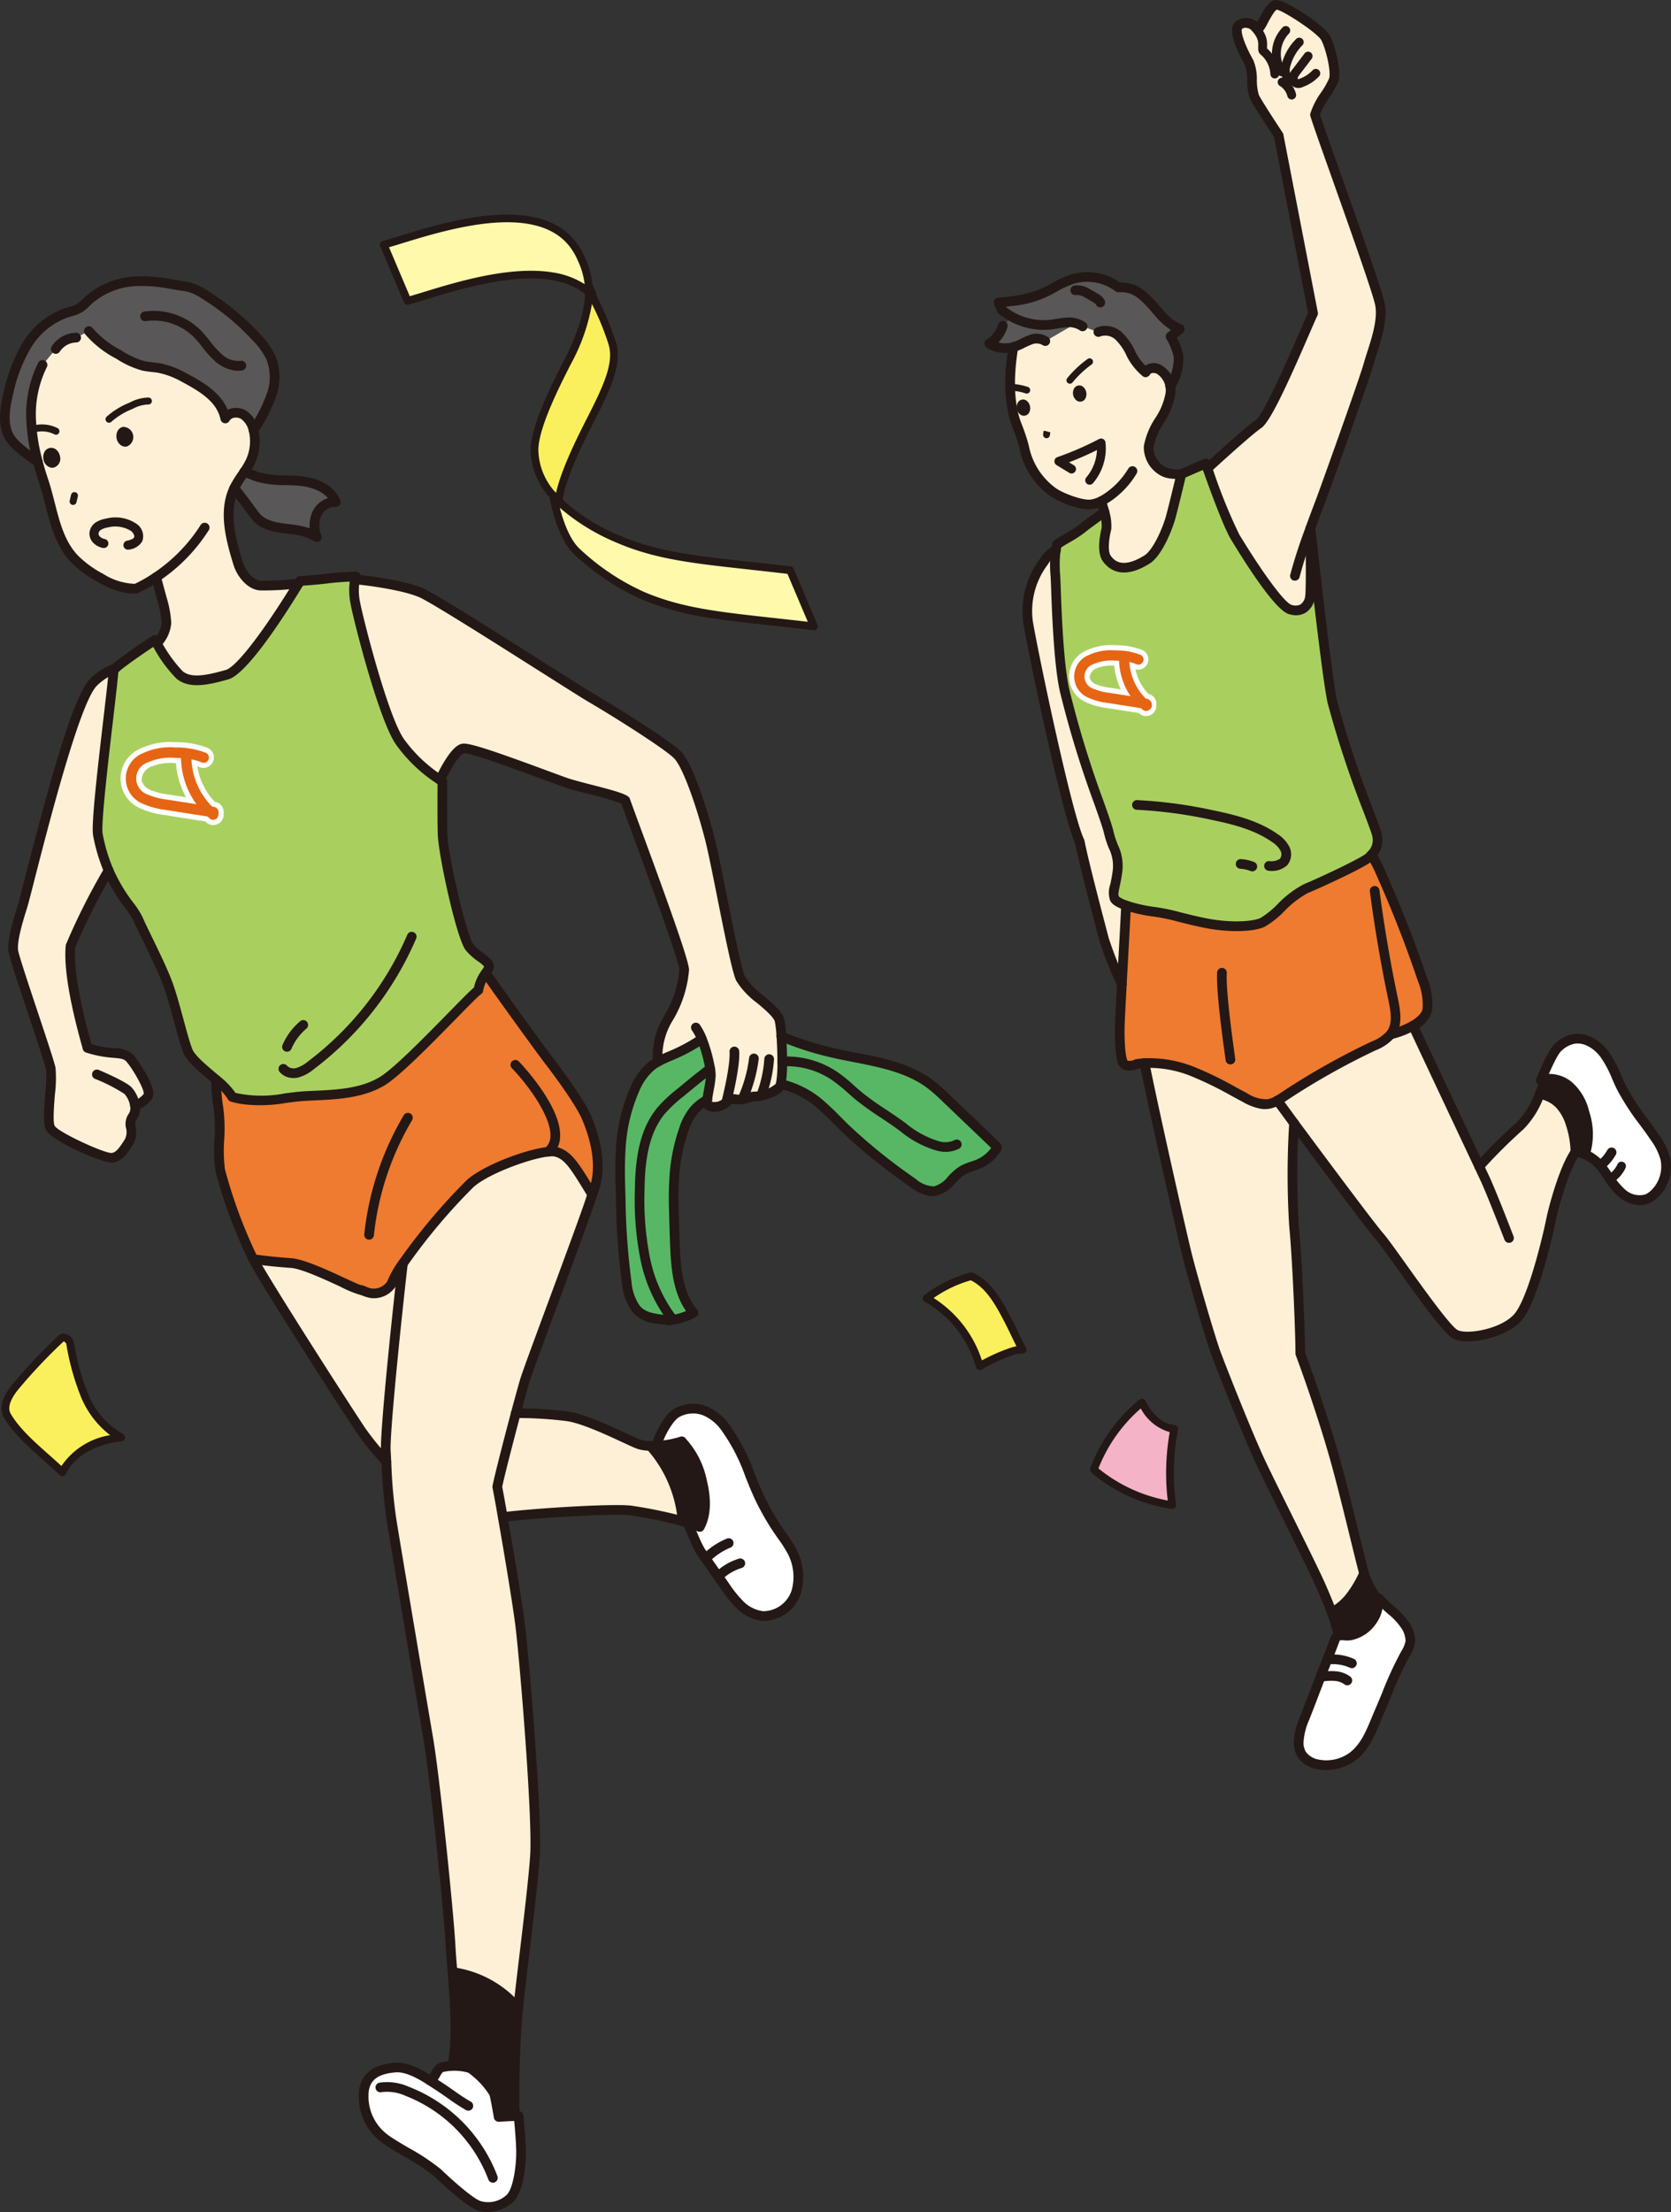 <svg xmlns="http://www.w3.org/2000/svg" xmlns:xlink="http://www.w3.org/1999/xlink" width="244.71" height="323.709" viewBox="0 0 244.71 323.709"><rect x="0" y="0" width="244.71" height="323.709" fill="#333333" stroke="none"/><defs><style>.a{fill:none;}.b{clip-path:url(#a);}.c{fill:#faf05d;}.d{fill:#231815;}.e{fill:#fff9ac;}.f{fill:#595757;}.g{fill:#fef0d6;}.h{fill:#a9d05f;}.i{fill:#ee7b30;}.j{fill:#636262;}.k{fill:#fff;}.l{fill:#58b765;}.m{fill:#e66514;}.n{fill:#f4b3c6;}</style><clipPath id="a" transform="translate(-13.836 -9.029)"><rect class="a" x="-39.417" y="39.417" width="337.607" height="258.774" transform="translate(-57.188 270.908) rotate(-81.22)"/></clipPath></defs><g class="b"><path class="c" d="M149.527,199.03a16.373,16.373,0,0,1,7.772,9.918,26.514,26.514,0,0,1,4.337-2.015,5.013,5.013,0,0,1,1.949-.394c-.853-1.623-1.431-2.969-2.283-4.593-1.279-2.435-2.73-5.038-5.243-6.155a18.936,18.936,0,0,0-6.532,3.239" transform="translate(-13.836 -9.029)"/><path class="d" d="M157.212,209.508a.577.577,0,0,1-.126-.035.564.564,0,0,1-.332-.371,15.859,15.859,0,0,0-7.5-9.576.566.566,0,0,1-.07-.948,19.507,19.507,0,0,1,6.744-3.339.56.56,0,0,1,.361.034c2.59,1.152,4.086,3.689,5.515,6.41.427.815.788,1.561,1.146,2.307s.713,1.478,1.137,2.286a.566.566,0,0,1-.533.83,4.579,4.579,0,0,0-1.727.36,26.1,26.1,0,0,0-4.244,1.973.573.573,0,0,1-.371.069m5.479-3.469c-.27-.534-.515-1.045-.762-1.557-.354-.735-.708-1.469-1.13-2.273-1.3-2.471-2.643-4.775-4.8-5.82a18.187,18.187,0,0,0-5.44,2.591,17.028,17.028,0,0,1,7.073,9.128,27.381,27.381,0,0,1,3.809-1.709,7.962,7.962,0,0,1,1.247-.36" transform="translate(-13.836 -9.029)"/><path class="c" d="M96.958,61.989c2.361-4.628,3.1-7.839,3.119-10.2.137.114.259.236.388.356a45.716,45.716,0,0,1,3.085,7.275c.7,2.716-.533,5.758-3.1,10.782-1.646,3.225-4.432,8.722-4.814,12.18-.278-.279-.54-.556-.8-.848a9.995,9.995,0,0,1-2.725-6.422c0-.086,0-.164-.007-.25.028-3.369,3.085-9.421,4.85-12.876" transform="translate(-13.836 -9.029)"/><path class="d" d="M95.55,82.945a.562.562,0,0,1-.314-.16c-.288-.288-.56-.574-.823-.875a10.519,10.519,0,0,1-2.863-6.779l-.008-.27c.029-3.573,3.2-9.79,4.911-13.13,2.038-3.992,3.037-7.244,3.057-9.942a.567.567,0,0,1,.931-.431c.115.1.221.2.329.3l.083.078a.592.592,0,0,1,.113.15,45.429,45.429,0,0,1,3.133,7.4c.73,2.846-.432,5.873-3.144,11.18-1.53,3-4.379,8.586-4.756,11.985a.568.568,0,0,1-.649.5m4.969-29.433a27.959,27.959,0,0,1-3.056,8.735c-1.545,3.025-4.76,9.318-4.788,12.6l.008.258a9.432,9.432,0,0,0,2.584,6.059c.781-3.578,3.274-8.464,4.677-11.218,2.581-5.049,3.7-7.89,3.056-10.384a37.622,37.622,0,0,0-2.481-6.051" transform="translate(-13.836 -9.029)"/><path class="e" d="M94.84,81.537c.255.291.518.569.8.847a28.544,28.544,0,0,0,8.735,5.544c6.786,2.924,13.266,3.138,25.177,4.56l3.492,8.216c-11.919-1.421-18.392-1.636-25.185-4.561a34.868,34.868,0,0,1-9.523-6.39C95.8,87.4,94.84,81.537,94.84,81.537" transform="translate(-13.836 -9.029)"/><path class="d" d="M118.166,99.505a41.783,41.783,0,0,1-10.534-2.841,35.629,35.629,0,0,1-9.686-6.5c-2.645-2.455-3.625-8.293-3.665-8.54a.567.567,0,0,1,.987-.465c.246.282.5.55.767.818a28.425,28.425,0,0,0,8.56,5.425c5.449,2.347,10.8,2.935,18.907,3.826,1.876.206,3.9.428,6.113.692a.539.539,0,0,1,.454.341l3.492,8.217a.567.567,0,0,1-.589.784c-2.21-.263-4.233-.486-6.107-.691-3.281-.36-6.117-.672-8.7-1.071m10.989-6.492c-2.082-.247-4-.457-5.777-.653-8.2-.9-13.628-1.5-19.231-3.911a30.7,30.7,0,0,1-8.328-5.11c.482,1.86,1.409,4.617,2.9,6a34.391,34.391,0,0,0,9.362,6.284c5.453,2.348,10.808,2.937,18.91,3.827,1.6.176,3.3.362,5.145.578Z" transform="translate(-13.836 -9.029)"/><path class="d" d="M100.358,52.851a.723.723,0,0,0,.384-.048.71.71,0,0,0,.376-.93l-.4-.945a.709.709,0,0,0-1.306.554l.4.945a.712.712,0,0,0,.546.424" transform="translate(-13.836 -9.029)"/><path class="e" d="M70.039,44.844c5.22-1.42,20.42-7.342,26.941-.912a9.067,9.067,0,0,1,1.942,2.89,11.262,11.262,0,0,1,1.143,4.386,5.112,5.112,0,0,1,.012.584c-6.717-5.842-21.436-.115-26.553,1.267Z" transform="translate(-13.836 -9.029)"/><path class="d" d="M73.437,53.62A.57.57,0,0,1,73,53.28l-3.485-8.215a.567.567,0,0,1,.374-.769c.668-.181,1.5-.438,2.461-.733,6.677-2.053,19.106-5.871,25.028-.034a9.785,9.785,0,0,1,2.092,3.133,11.6,11.6,0,0,1,1.161,4.51,5.834,5.834,0,0,1,.011.651.567.567,0,0,1-.938.4c-5.586-4.862-17.24-1.286-23.5.634-.987.3-1.845.566-2.532.751a.581.581,0,0,1-.234.014m21.208-4.747a12.031,12.031,0,0,1,4.81,1.74A11.336,11.336,0,0,0,98.4,47.047a8.546,8.546,0,0,0-1.821-2.71c-5.438-5.363-17.446-1.673-23.9.31-.694.213-1.323.406-1.872.566l3.038,7.166c.584-.167,1.264-.375,2.021-.608,4.772-1.463,12.576-3.855,18.774-2.9" transform="translate(-13.836 -9.029)"/><path class="f" d="M15.078,72.711c.669,1.413,2.82,2.9,4.3,3.885a27.548,27.548,0,0,1-.947-5.657,16.289,16.289,0,0,1,1.629-8.489L22.007,60.1a3.691,3.691,0,0,1,2.986-1.665l1.854-.951a14.518,14.518,0,0,0,4.379,3.424,12.651,12.651,0,0,0,3.632,1.668c.774.171,1.58.188,2.361.333a12.481,12.481,0,0,1,3.531,1.341c2.673,1.434,5.449,3.02,6.079,6.022a1.964,1.964,0,0,1,2.673-.543,3.56,3.56,0,0,1,1.463,2.261A22.62,22.62,0,0,0,53.66,66.65a7.806,7.806,0,0,0-.138-5.246,10.558,10.558,0,0,0-2.06-2.922,36.18,36.18,0,0,0-7.8-6.429A7.055,7.055,0,0,0,41,50.939c-2.447-.33-5-.959-7.465-.74a11.3,11.3,0,0,0-6.759,2.776,7.4,7.4,0,0,1-1.31,1.143,8.3,8.3,0,0,1-1.87.671,11.114,11.114,0,0,0-5.878,4.842A23.156,23.156,0,0,0,15,66.874c-.455,1.927-.775,4.039.08,5.837" transform="translate(-13.836 -9.029)"/><path class="f" d="M48.138,80.473c1.048,1.2,2.95,3.947,3.363,4.361,2.2,2.192,6.176,1.039,8.74,2.8a4.355,4.355,0,0,1-.014-3.392,2.919,2.919,0,0,1,2.788-1.737c-.778-1.973-3.09-2.884-5.2-3.092s-4.314.045-6.332-.626c-.622-.213-1.221-.5-1.843-.718a19.866,19.866,0,0,0-1.471,2.347c-.01.015-.018.04-.027.055" transform="translate(-13.836 -9.029)"/><path class="g" d="M18.426,70.939a16.289,16.289,0,0,1,1.629-8.489L22.007,60.1a3.691,3.691,0,0,1,2.986-1.665l1.853-.951a14.518,14.518,0,0,0,4.38,3.424,12.651,12.651,0,0,0,3.632,1.668c.774.171,1.58.188,2.361.333a12.451,12.451,0,0,1,3.531,1.341c2.673,1.434,5.449,3.02,6.079,6.022a1.965,1.965,0,0,1,2.674-.543,3.563,3.563,0,0,1,1.462,2.261,2.325,2.325,0,0,1,.067.283,6.988,6.988,0,0,1-.49,4.231,11.572,11.572,0,0,1-.906,1.571,19.773,19.773,0,0,0-1.471,2.346c-.01.014-.018.04-.027.055-1.614,3.4-.539,7.426.58,11.036.432,1.4,1.708,3.078,3.178,3.213a45.971,45.971,0,0,0,5.657-.3c-1.292,2.126-7.72,12.544-10.457,13.334-3.043.86-5.423,1.32-6.967.04a20.274,20.274,0,0,1-3.328-4.629,4.811,4.811,0,0,0,1.4-2.95,15.042,15.042,0,0,0-.654-3.565c-.288-1.044-.567-2.1-.855-3.144a21.293,21.293,0,0,1-2.948,1.67,9.728,9.728,0,0,1-5.18-1.565,16.191,16.191,0,0,1-3.794-2.761c-2.891-3.008-3.228-7.424-4.537-11.382-.32-.95-.615-1.905-.864-2.869a27.548,27.548,0,0,1-.947-5.657" transform="translate(-13.836 -9.029)"/><path class="h" d="M30.47,107.067c-.111,2.553-2.732,21.864-2.294,24.125a25.393,25.393,0,0,0,1.563,5.2l0,.012c1.605,3.764,3.617,5.547,4.292,7.059.91,2.083,3.293,6.61,4.368,9.488s2.113,7.728,2.928,9.83c.491,1.262,2.481,2.8,4.141,4.235a9.169,9.169,0,0,1,2.369,2.542c4.148,1.147,7.2.052,10.848-.149s7.77-.171,11.091-2.147,12.834-12.473,14.112-13.338a5.868,5.868,0,0,1,1.082-2.506,2.662,2.662,0,0,0,.457-.829c.239-.873-1.612-1.441-2.83-2.946s-3.9-13.692-3.953-16.656-.019-7.626-.019-7.626-.125-.075-.35-.216a21.731,21.731,0,0,1-5.921-5.645c-2.444-3.639-6.011-17.726-6.479-20.2a9.119,9.119,0,0,1-.057-3.482,3.635,3.635,0,0,1,.127-.432s-2.259.066-4.055.29c-2.341.281-4.115.366-4.115.366s-.084.138-.223.376c-1.293,2.127-7.721,12.544-10.458,13.333-3.043.861-5.423,1.322-6.968.041a20.338,20.338,0,0,1-3.327-4.628c-.173-.313-.268-.492-.268-.492s-4.469,2.939-5.846,4.182c-.084.078-.155.153-.217.214m14.591,21.165c-.163-.141-.327-.282-.478-.426.088.008.167.03.255.038.406.056.171-.009.223.388" transform="translate(-13.836 -9.029)"/><path class="g" d="M65.878,97.3c.467,2.477,4.033,16.565,6.479,20.2a21.669,21.669,0,0,0,5.919,5.645c.73-1.523,2.258-4.412,3.422-4.588,1.394-.2,13.014,4.345,15.217,5.068s7.538,1.825,8.489,2.529c.916,2.626,8.632,23.035,8.631,24.813a16.346,16.346,0,0,1-2.425,7.247,10.933,10.933,0,0,0-1.455,6.2c.79-.45,1.665-.779,2.5-1.153a24.759,24.759,0,0,0,3.958-2.2,22.415,22.415,0,0,1,1.214,4.358,5.507,5.507,0,0,1,.1,1.08c-.035.908-.427,2.515-.516,3.458a1.623,1.623,0,0,0,0,.6c.187.582,1.848.681,2.762-.212s1.4-.246,2.38-.462a9.089,9.089,0,0,1,1.908-.406,3.829,3.829,0,0,0,.829-.123c.971-.213,2.4-.725,2.778-1.4a1.539,1.539,0,0,0,.1-.292,17.884,17.884,0,0,0,.21-3.313c0-1.21-.046-2.534-.129-3.666a16.292,16.292,0,0,0-.259-2.3c-.415-1.76-4.777-4.137-5.708-6.142s-3.479-16.575-4.557-20.675-3.1-10.412-4.652-12.039-10.41-7.085-12.631-8.358c-2.237-1.283-22.107-14.13-24.879-15.372-2.365-1.06-7.356-1.773-9.755-1.988a9.087,9.087,0,0,0,.057,3.484" transform="translate(-13.836 -9.029)"/><path class="i" d="M46.084,180.273A71.989,71.989,0,0,0,50.927,193.3c1.684.217,2.95.38,5.543.569,2.577.181,9.269,3.812,10.105,3.921s2.5,1.566,4.617-.894a12.406,12.406,0,0,1,1.65-2.961,87.093,87.093,0,0,1,9.879-11.728c2.407-2.108,8.487-4.31,11.377-4.622l.012,0a3.6,3.6,0,0,1,1.139.014c1.868.465,2.905,2.314,5.305,6.232,1.82-4.056.21-8.806-.8-11.2s-4.516-7.065-5.62-8.493c-.973-1.268-7.2-9.841-9.164-12.709a5.874,5.874,0,0,0-1.082,2.506c-1.278.865-10.8,11.364-14.112,13.338s-7.424,1.955-11.091,2.147-6.7,1.3-10.848.149a9.169,9.169,0,0,0-2.369-2.542,31.03,31.03,0,0,0,.355,4.129c.485,2.512-.2,6.743.259,9.124" transform="translate(-13.836 -9.029)"/><path class="g" d="M80.107,297.609l0,.012a15.28,15.28,0,0,1,9.608,5.3c.584-5.656,2.134-17.291,2.463-22.355.378-5.826-1.631-29.661-2.212-34.067-.43-3.239-1.611-10.368-2.509-15.455-.308-1.841-.6-3.414-.8-4.437.27-1.412,1.615-6.647,2.717-10.775.557-2.095,1.058-3.908,1.32-4.786.8-2.613,9.322-25.065,9.856-27.219-2.4-3.918-3.437-5.766-5.306-6.233a3.653,3.653,0,0,0-1.138-.014l-.011,0c-2.891.313-8.971,2.516-11.378,4.623a87.077,87.077,0,0,0-9.879,11.727c-.944,8.073-2.67,24.927-2.507,27.488.035.5.058,1,.08,1.5a77.819,77.819,0,0,0,.752,8.473c.583,3.714,4.4,26.237,5.393,32.069s2.981,25.289,3.26,30.3c.059,1.137.165,2.45.287,3.846" transform="translate(-13.836 -9.029)"/><path class="d" d="M80.065,311.359a7.332,7.332,0,0,1,2.608.335,11.261,11.261,0,0,1,3.53,3.761c.224.771.653,3.368.653,3.368l2.382-.128c-.157-3.3.02-9.721.292-13.674.031-.538.1-1.255.186-2.1a15.275,15.275,0,0,0-9.607-5.3c.349,4.612.76,10.175-.044,13.738" transform="translate(-13.836 -9.029)"/><path class="g" d="M50.927,193.3c1.35,2.764,13.615,21.86,15.815,25.126a43.12,43.12,0,0,0,3.674,4.5c-.023-.5-.046-1-.081-1.5-.163-2.561,1.563-19.415,2.507-27.487a12.266,12.266,0,0,0-1.649,2.962c-2.117,2.458-3.77,1-4.618.893s-7.527-3.741-10.105-3.921-3.858-.351-5.543-.569" transform="translate(-13.836 -9.029)"/><path class="g" d="M87.458,231.046c5.866-.692,16.484-1.265,18.765-.966a65.68,65.68,0,0,1,7.588,1.568,18.841,18.841,0,0,0-4.727-11.023,5.312,5.312,0,0,1-1.875-.316c-1.632-.648-7.359-3.638-10.336-4.025a58.346,58.346,0,0,0-7.5-.451c-1.1,4.128-2.447,9.364-2.718,10.774.2,1.023.491,2.6.8,4.439" transform="translate(-13.836 -9.029)"/><path class="d" d="M113.811,231.649c.235.065.458.133.667.192.736.228,1.369.439,1.826.634,1.088-1.976.887-4.48.332-6.707a12.167,12.167,0,0,0-2.975-5.807,15.97,15.97,0,0,1-3.664.659c-.319.013-.613.021-.912,0a18.83,18.83,0,0,1,4.726,11.024" transform="translate(-13.836 -9.029)"/><path class="j" d="M70.242,322.039c1.6,1.184,6.309,3.631,7.663,4.95s4.585,4.235,5.989,4.791a4.657,4.657,0,0,0,4.416-.855c1.442-1.032,1.864-5.226,1.827-7.206s-.361-5.054-.361-5.054l-.538.03-2.382.128s-.429-2.6-.653-3.368a11.261,11.261,0,0,0-3.53-3.761,7.332,7.332,0,0,0-2.608-.335,4.053,4.053,0,0,0-1.712.282c-.662.4-.784,1.56-1.611,1.819-1.382-.894-3.31-1.99-4.966-1.867-2.229.16-4.687.92-4.682,4.068a7.662,7.662,0,0,0,3.148,6.378" transform="translate(-13.836 -9.029)"/><path class="k" d="M116.636,225.768c.555,2.226.755,4.731-.331,6.707-.458-.2-1.091-.406-1.827-.634.85,1.773,1.5,3.537,2,4.267.238.337.462.664.7,1,.612.869,1.227,1.749,1.828,2.621.339.478.676.944,1,1.423a17.618,17.618,0,0,0,2.287,2.817,5.646,5.646,0,0,0,3.226,1.549,5.089,5.089,0,0,0,4.936-3.586,8.063,8.063,0,0,0-.893-6.333c-.487-.857-1.084-1.643-1.649-2.459a36.658,36.658,0,0,1-3.038-5.363c-1.532-3.383-2.576-7.057-4.891-9.956a7.127,7.127,0,0,0-2.907-2.326,4.855,4.855,0,0,0-4.129.294c-1.2.676-2.652,3.389-2.954,4.83a15.942,15.942,0,0,0,3.663-.659,12.147,12.147,0,0,1,2.976,5.807" transform="translate(-13.836 -9.029)"/><path class="l" d="M128.181,167.665a13.7,13.7,0,0,1,5.323,2.563c1.51,1.227,2.827,2.675,4.224,4.022a82.068,82.068,0,0,0,9.824,7.89,4.735,4.735,0,0,0,3.17,1.2c1.683-.24,2.555-2.113,4-3a18.942,18.942,0,0,1,2.484-1,5.89,5.89,0,0,0,2.477-2.072.523.523,0,0,0,.126-.371.535.535,0,0,0-.187-.259c-2.424-2.321-4.861-4.641-7.286-6.961a25.064,25.064,0,0,0-2.175-1.925c-4.084-3.111-9.523-3.527-14.538-4.693a45.5,45.5,0,0,1-7.363-2.377c.083,1.132.13,2.456.13,3.667a17.947,17.947,0,0,1-.211,3.312" transform="translate(-13.836 -9.029)"/><path class="l" d="M107,200.583c1.171,1.391,2.989,1.409,4.792,1.665a9.623,9.623,0,0,0,3.616-1.095c-2.215-2.571-2.56-6.209-2.711-9.6q-.1-2.63-.167-5.265a49.236,49.236,0,0,1,.124-5.863,26.019,26.019,0,0,1,1.3-6.019,8.81,8.81,0,0,1,1.492-2.882,7.26,7.26,0,0,1,1.968-1.566c.089-.943.482-2.55.516-3.458a5.414,5.414,0,0,0-.1-1.08,22.478,22.478,0,0,0-1.213-4.358,24.89,24.89,0,0,1-3.958,2.2c-.841.373-1.716.7-2.506,1.152a6.775,6.775,0,0,0-.867.563,9.029,9.029,0,0,0-2.5,3.472,25.21,25.21,0,0,0-2.057,8.893c-.149,2.288-.076,4.582,0,6.877a100.476,100.476,0,0,0,.89,12.508A7.787,7.787,0,0,0,107,200.583" transform="translate(-13.836 -9.029)"/><path class="g" d="M21.272,165.432c.313,1.619-.723,7.363-.063,8.667s8,4.465,9.006,4.368,1.6-.926,2.407-2.169c1.066-1.639-.227-2.771.636-3.864A2.05,2.05,0,0,0,33.6,170.8l0-.011a3.407,3.407,0,0,0,1.963-1.467c.366-.787-1.605-4.146-2.66-5.387s-2.589-.363-6.252-1.556c-.414-1.561-2.943-10.159-2.48-14.916a94.27,94.27,0,0,1,5.576-11.055l0-.012a25.374,25.374,0,0,1-1.563-5.2c-.438-2.261,2.183-21.572,2.294-24.125.062-.061.133-.137.217-.214a8.891,8.891,0,0,0-3.174,2.034c-3.294,3.267-9.638,30.448-10.407,32.856s-1.5,5.019-1.326,6.417,5.176,15.642,5.492,17.272" transform="translate(-13.836 -9.029)"/><path class="d" d="M32.318,95.806a6.974,6.974,0,0,0,1.471.074.7.7,0,0,0,.256-.064,22.017,22.017,0,0,0,3.047-1.725,25.288,25.288,0,0,0,7.348-7.523.709.709,0,0,0-1.2-.748A23.8,23.8,0,0,1,36.3,92.912a20.583,20.583,0,0,1-2.73,1.559,9.288,9.288,0,0,1-4.66-1.483,15.333,15.333,0,0,1-3.633-2.635C23.31,88.3,22.6,85.525,21.848,82.586c-.282-1.1-.574-2.243-.938-3.342-.354-1.056-.632-1.978-.85-2.825a26.8,26.8,0,0,1-.927-5.517,15.581,15.581,0,0,1,1.55-8.123.709.709,0,1,0-1.256-.657,16.991,16.991,0,0,0-1.709,8.858,28.053,28.053,0,0,0,.971,5.8c.224.873.512,1.828.877,2.913.346,1.05.633,2.166.909,3.244.764,2.989,1.555,6.078,3.788,8.4a16.666,16.666,0,0,0,3.962,2.888,12.439,12.439,0,0,0,4.093,1.579" transform="translate(-13.836 -9.029)"/><path class="d" d="M51.662,95.406c.056.009.112.017.17.021a38.106,38.106,0,0,0,5.162-.25l.621-.054a.709.709,0,0,0-.122-1.413l-.624.055a38.907,38.907,0,0,1-4.907.251c-1.079-.1-2.188-1.488-2.566-2.715-1.121-3.622-2.092-7.417-.618-10.524a15.058,15.058,0,0,1,1.176-1.912l.269-.4a11.98,11.98,0,0,0,.964-1.675,7.737,7.737,0,0,0,.54-4.664,2.866,2.866,0,0,0-.088-.361,4.187,4.187,0,0,0-1.762-2.643,2.888,2.888,0,0,0-2.225-.3,2.591,2.591,0,0,0-.475.18c-1.122-2.715-3.957-4.235-6.093-5.381a13.151,13.151,0,0,0-3.745-1.414c-.36-.068-.74-.11-1.117-.151a11.408,11.408,0,0,1-1.211-.176A12.028,12.028,0,0,1,31.589,60.3a14.066,14.066,0,0,1-4.178-3.244.709.709,0,1,0-1.129.858,15.172,15.172,0,0,0,4.582,3.605A13.3,13.3,0,0,0,34.7,63.264a12.79,12.79,0,0,0,1.365.2c.342.037.682.075,1.02.137a11.858,11.858,0,0,1,3.335,1.273c2.8,1.5,5.171,2.96,5.713,5.539a.71.71,0,0,0,.585.554h.007a.708.708,0,0,0,.725-.366.9.9,0,0,1,.573-.414,1.472,1.472,0,0,1,1.11.143,2.936,2.936,0,0,1,1.139,1.816,2.143,2.143,0,0,1,.061.252,6.318,6.318,0,0,1-.441,3.81,10.855,10.855,0,0,1-.852,1.472l-.259.38a16.438,16.438,0,0,0-1.256,2.044c-.013.025-.024.05-.033.071-1.691,3.559-.657,7.653.546,11.541.5,1.622,1.926,3.425,3.621,3.687" transform="translate(-13.836 -9.029)"/><path class="d" d="M21.9,60.8a.71.71,0,0,0,.7-.319A2.955,2.955,0,0,1,25,59.147a.708.708,0,1,0-.019-1.416,4.341,4.341,0,0,0-3.569,1.983A.708.708,0,0,0,21.9,60.8" transform="translate(-13.836 -9.029)"/><path class="d" d="M48.071,63.236a3.92,3.92,0,0,0,1.228,0,.709.709,0,0,0-.232-1.4,3.546,3.546,0,0,1-2.768-.984,13.177,13.177,0,0,1-1.7-1.884,18.507,18.507,0,0,0-1.417-1.645,9.792,9.792,0,0,0-8.222-2.7.708.708,0,0,0,.21,1.4,8.356,8.356,0,0,1,7.013,2.3,17.016,17.016,0,0,1,1.3,1.523,14.618,14.618,0,0,0,1.889,2.081,5.512,5.512,0,0,0,2.691,1.3" transform="translate(-13.836 -9.029)"/><path class="d" d="M19.265,77.3a.709.709,0,0,0,.5-1.29c-1.114-.744-3.433-2.294-4.05-3.6-.762-1.605-.465-3.531-.032-5.371a22.769,22.769,0,0,1,2.634-7.031,10.385,10.385,0,0,1,5.489-4.541c.145-.045.295-.087.444-.129a6.223,6.223,0,0,0,1.579-.611,6.038,6.038,0,0,0,1.188-.994l.248-.245A10.619,10.619,0,0,1,33.6,50.9a22.163,22.163,0,0,1,5.408.445c.639.1,1.272.208,1.9.292l.05.007a6.456,6.456,0,0,1,2.333,1.009,35.388,35.388,0,0,1,7.649,6.3,9.94,9.94,0,0,1,1.931,2.723,7.067,7.067,0,0,1,.111,4.764,22.064,22.064,0,0,1-2.6,5.137.708.708,0,1,0,1.165.806,23.259,23.259,0,0,0,2.792-5.536,8.486,8.486,0,0,0-.166-5.728A11.173,11.173,0,0,0,51.983,58a36.791,36.791,0,0,0-7.953-6.552A7.722,7.722,0,0,0,41.1,50.237c-.615-.084-1.235-.185-1.862-.288a23.244,23.244,0,0,0-5.762-.457,12.024,12.024,0,0,0-7.182,2.967l-.272.269a5.006,5.006,0,0,1-.912.78,5.074,5.074,0,0,1-1.241.464c-.16.046-.321.092-.481.141a11.785,11.785,0,0,0-6.267,5.14,24.051,24.051,0,0,0-2.813,7.464c-.469,1.986-.821,4.293.131,6.3.69,1.458,2.59,2.865,4.542,4.171a.7.7,0,0,0,.286.111" transform="translate(-13.836 -9.029)"/><path class="d" d="M60.133,88.337a.709.709,0,0,0,.766-.964,3.626,3.626,0,0,1-.029-2.832,2.2,2.2,0,0,1,2.079-1.328.708.708,0,0,0,.724-.965c-.761-1.933-2.925-3.257-5.793-3.538-.73-.071-1.466-.091-2.18-.109a13.781,13.781,0,0,1-4-.484c-.29-.1-.581-.22-.873-.341-.319-.132-.638-.264-.963-.375a.709.709,0,1,0-.458,1.341c.3.1.589.224.88.344.319.131.637.262.961.374a15.06,15.06,0,0,0,4.414.558c.689.018,1.4.036,2.078.1.74.075,2.964.407,4.119,1.811a3.757,3.757,0,0,0-2.278,2.017,4.688,4.688,0,0,0-.38,2.389,15.039,15.039,0,0,0-3.037-.6c-1.625-.207-3.157-.4-4.164-1.4-.149-.15-.7-.9-1.191-1.558-.725-.978-1.546-2.087-2.138-2.767a.708.708,0,1,0-1.068.931c.555.637,1.394,1.77,2.067,2.681.7.952,1.114,1.5,1.329,1.716,1.352,1.346,3.2,1.58,4.987,1.807a8.6,8.6,0,0,1,3.852,1.078.728.728,0,0,0,.294.116" transform="translate(-13.836 -9.029)"/><path class="d" d="M36.691,103.863a.706.706,0,0,0,.65-.242,5.513,5.513,0,0,0,1.573-3.423,15.724,15.724,0,0,0-.679-3.735l-.411-1.515c-.148-.546-.295-1.092-.445-1.634a.709.709,0,0,0-1.367.378c.15.54.3,1.082.443,1.625l.413,1.518a14.584,14.584,0,0,1,.628,3.391,4.276,4.276,0,0,1-1.237,2.479.709.709,0,0,0,.432,1.158" transform="translate(-13.836 -9.029)"/><path class="d" d="M49.344,170.61a15.009,15.009,0,0,1-1.694-.365.71.71,0,0,1-.461-.4,9.239,9.239,0,0,0-2.183-2.287l-.743-.634c-1.6-1.356-3.111-2.637-3.6-3.883-.4-1.046-.858-2.72-1.339-4.493-.516-1.911-1.052-3.888-1.59-5.344-.676-1.807-1.916-4.358-2.912-6.407-.594-1.223-1.108-2.28-1.44-3.041a11.221,11.221,0,0,0-1.177-1.8,25.2,25.2,0,0,1-3.12-5.265l-.019-.053a26.089,26.089,0,0,1-1.59-5.308c-.287-1.481.482-8.373,1.518-17.231.39-3.335.727-6.214.764-7.058a.893.893,0,0,1,.256-.52c.056-.057.119-.12.194-.191,1.4-1.264,5.747-4.126,5.931-4.247a.722.722,0,0,1,.564-.094.71.71,0,0,1,.451.352l.261.478a20.223,20.223,0,0,0,3.163,4.43c1.21,1,3.234.7,6.317-.176,1.792-.516,6.338-6.911,10.044-13.011l.226-.382a.709.709,0,0,1,.574-.344c.018,0,1.78-.087,4.061-.36,1.81-.225,4.029-.293,4.122-.3a.71.71,0,0,1,.682.965,3.232,3.232,0,0,0-.093.312,8.507,8.507,0,0,0,.058,3.215c.448,2.368,4.01,16.426,6.371,19.94a21.168,21.168,0,0,0,5.712,5.441c.209.132.329.2.333.206a.707.707,0,0,1,.346.617c0,.047-.049,4.674.02,7.606.059,3.184,2.828,15.013,3.8,16.224a8.253,8.253,0,0,0,1.583,1.4c.808.6,1.643,1.212,1.371,2.2a3.306,3.306,0,0,1-.556,1.032,5.157,5.157,0,0,0-.966,2.241.707.707,0,0,1-.3.437c-.4.27-2.04,1.944-3.777,3.717-3.446,3.515-8.165,8.329-10.369,9.642-3.132,1.865-6.93,2.038-10.281,2.193l-1.133.053c-1.032.056-2.038.19-3.012.319a21.452,21.452,0,0,1-6.37.171m33.911-17.086A6.436,6.436,0,0,1,84.405,151a2.149,2.149,0,0,0,.324-.55,4.684,4.684,0,0,0-.838-.7,9.557,9.557,0,0,1-1.845-1.654c-1.361-1.7-4.053-14.117-4.107-17.082-.058-2.445-.034-6.055-.024-7.25l-.022-.013a22.293,22.293,0,0,1-6.124-5.846c-2.516-3.742-6.115-17.963-6.588-20.465a10.368,10.368,0,0,1-.129-3.3c-.814.041-2.031.118-3.077.248-1.726.207-3.132.307-3.781.348l-.035.057c-2.327,3.833-8.046,12.834-10.87,13.649-2.947.833-5.742,1.453-7.611-.1a20.042,20.042,0,0,1-3.394-4.65c-1.276.853-4.1,2.774-5.115,3.685l-.008.007c-.081,1.112-.382,3.69-.755,6.88-.718,6.138-1.8,15.415-1.534,16.8a24.559,24.559,0,0,0,1.519,5.06c.006.016.013.033.019.052a23.573,23.573,0,0,0,2.942,4.943,12.309,12.309,0,0,1,1.331,2.07c.323.74.83,1.783,1.418,2.993,1.062,2.185,2.266,4.661,2.965,6.533.561,1.518,1.1,3.525,1.631,5.467.47,1.735.913,3.375,1.292,4.351.354.91,1.862,2.187,3.191,3.314l.747.638a11.613,11.613,0,0,1,2.4,2.477,17.732,17.732,0,0,0,7.206.078c1-.132,2.034-.269,3.122-.329l1.145-.055c3.339-.153,6.793-.311,9.621-1.993,2.044-1.219,6.688-5.957,10.08-9.417,1.981-2.022,3.158-3.216,3.759-3.716M29.731,136.406l.01,0Z" transform="translate(-13.836 -9.029)"/><path class="d" d="M118.016,171.685a3.222,3.222,0,0,0,2.66-.829.8.8,0,0,1,.875-.254,3.228,3.228,0,0,0,1.162-.021c.407-.084.717-.173.978-.249a2.206,2.206,0,0,1,.745-.143,3.643,3.643,0,0,0,1.019-.138c.6-.133,2.633-.653,3.242-1.751a2.18,2.18,0,0,0,.166-.442,19.535,19.535,0,0,0,.237-3.508c0-1.223-.047-2.578-.131-3.716a16.878,16.878,0,0,0-.274-2.395c-.27-1.15-1.612-2.284-3.031-3.485a11.281,11.281,0,0,1-2.725-2.8c-.526-1.117-1.712-7.061-2.667-11.836-.722-3.613-1.4-7.027-1.849-8.72-.967-3.719-3.07-10.507-4.823-12.348-1.661-1.732-10.746-7.311-12.793-8.484-.74-.425-3.464-2.15-6.914-4.335C87.081,101.911,77.75,96,75.866,95.158c-2.64-1.184-8.1-1.88-9.982-2.047a.709.709,0,0,0-.77.643.73.73,0,0,0,.643.768c2.524.227,7.343.95,9.53,1.929,1.791.8,11.453,6.922,17.848,10.973,3.464,2.193,6.2,3.926,6.966,4.367,2.615,1.5,11.075,6.773,12.474,8.233,1.291,1.355,3.229,6.925,4.477,11.727.435,1.655,1.113,5.048,1.83,8.639,1.314,6.577,2.216,10.976,2.772,12.159a11.926,11.926,0,0,0,3.094,3.288c1.127.952,2.4,2.031,2.565,2.716a15.736,15.736,0,0,1,.241,2.172c.083,1.118.129,2.436.129,3.628a17.459,17.459,0,0,1-.192,3.151.908.908,0,0,1-.042.124,4.436,4.436,0,0,1-2.3,1.039,3.288,3.288,0,0,1-.642.107,3.443,3.443,0,0,0-1.209.2c-.232.067-.509.148-.877.224a1.949,1.949,0,0,1-.694,0,2.173,2.173,0,0,0-2.032.641,1.834,1.834,0,0,1-1.594.421c0-.049.007-.117.018-.205.041-.429.138-.955.234-1.493a16.39,16.39,0,0,0,.287-2.031,6,6,0,0,0-.107-1.223,23.072,23.072,0,0,0-1.257-4.507,8.9,8.9,0,0,0-.964-1.824.708.708,0,0,0-1.141.839,7.847,7.847,0,0,1,.8,1.522,21.861,21.861,0,0,1,1.167,4.2,4.648,4.648,0,0,1,.091.927,15.773,15.773,0,0,1-.266,1.846c-.106.584-.206,1.137-.247,1.586a2.118,2.118,0,0,0,.03.867,1.377,1.377,0,0,0,1.061.881c.069.017.141.031.215.043" transform="translate(-13.836 -9.029)"/><path class="d" d="M110.046,165.113a.667.667,0,0,0,.127.008.708.708,0,0,0,.69-.726,10.092,10.092,0,0,1,1.348-5.8,17.035,17.035,0,0,0,2.531-7.631c0-1.253-2.762-9-7.224-21.095-.709-1.921-1.242-3.367-1.444-3.946a.706.706,0,0,0-.248-.336c-.661-.489-2.467-.977-5.365-1.721-1.3-.334-2.532-.65-3.325-.912-.575-.189-1.794-.639-3.306-1.2-7.312-2.7-11.217-4.04-12.231-3.9-.425.063-1.7.255-3.961,4.983a.709.709,0,0,0,1.279.613c1.422-2.972,2.5-4.136,2.887-4.194.972-.07,8.11,2.563,11.535,3.827,1.534.566,2.771,1.022,3.354,1.213.836.277,2.089.6,3.417.939a37.653,37.653,0,0,1,4.71,1.391c.247.69.739,2.023,1.368,3.729,2.128,5.77,7.113,19.282,7.138,20.609a15.62,15.62,0,0,1-2.316,6.873,11.44,11.44,0,0,0-1.563,6.589.707.707,0,0,0,.6.682" transform="translate(-13.836 -9.029)"/><path class="d" d="M120.08,171.053a.709.709,0,0,0,.8-.527c.406-1.619,1.341-5.609,1.208-7.676a.709.709,0,0,0-1.415.091c.124,1.92-.863,6.026-1.169,7.24a.708.708,0,0,0,.515.859.481.481,0,0,0,.066.013" transform="translate(-13.836 -9.029)"/><path class="d" d="M122.453,170.594a.71.71,0,0,0,.757-.414,21.773,21.773,0,0,0,1.741-6.225.72.72,0,0,0-.671-.745.71.71,0,0,0-.745.672,20.188,20.188,0,0,1-1.623,5.725.711.711,0,0,0,.363.935.736.736,0,0,0,.178.052" transform="translate(-13.836 -9.029)"/><path class="d" d="M125.188,170.059a.709.709,0,0,0,.753-.406,19.016,19.016,0,0,0,1.241-5.57.709.709,0,1,0-1.415-.08,17.6,17.6,0,0,1-1.116,5.061A.709.709,0,0,0,125,170a.69.69,0,0,0,.187.056" transform="translate(-13.836 -9.029)"/><path class="d" d="M68.123,198.984a3.809,3.809,0,0,0,3.606-1.627.713.713,0,0,0,.147-.277,10.91,10.91,0,0,1,1.551-2.746,85.8,85.8,0,0,1,9.762-11.6c2.676-2.342,10.318-4.842,11.894-4.454,1.476.368,2.416,1.907,4.477,5.277l.389.638a.71.71,0,0,0,1.252-.08c1.4-3.127,1.129-7.2-.792-11.769-1.1-2.627-4.952-7.669-5.712-8.652-1-1.3-7.228-9.883-9.14-12.676a.709.709,0,0,0-1.169.8c1.92,2.806,8.184,11.435,9.186,12.739,2.05,2.652,4.728,6.425,5.528,8.336,1.49,3.546,1.921,6.72,1.276,9.282-1.947-3.173-3.037-4.794-4.958-5.271-2.145-.543-10.236,2.2-13.166,4.764a87.631,87.631,0,0,0-10,11.861,13.847,13.847,0,0,0-1.7,3.008,2.369,2.369,0,0,1-3.119.773,3.075,3.075,0,0,0-.776-.229c-.232-.049-1.342-.563-2.32-1.016-2.531-1.174-6-2.779-7.825-2.909-2.382-.174-3.662-.329-5.125-.516a71.923,71.923,0,0,1-4.614-12.507,22.16,22.16,0,0,1-.109-4.291,23.806,23.806,0,0,0-.15-4.832,24.714,24.714,0,0,1-.312-3.388l-.032-.644a.708.708,0,1,0-1.415.074l.031.638a25.694,25.694,0,0,0,.336,3.589,22.945,22.945,0,0,1,.124,4.518,22.623,22.623,0,0,0,.136,4.605A72.239,72.239,0,0,0,50.3,193.618a.738.738,0,0,0,.542.384c1.651.213,2.956.382,5.581.574,1.568.105,5.035,1.716,7.331,2.78a15.658,15.658,0,0,0,2.734,1.136c.1.025.287.084.457.149a5.723,5.723,0,0,0,1.183.343" transform="translate(-13.836 -9.029)"/><path class="d" d="M67.776,190.434l.036.006a.71.71,0,0,0,.778-.632,41.673,41.673,0,0,1,5.593-16.853.708.708,0,1,0-1.217-.725,43.093,43.093,0,0,0-5.786,17.43.709.709,0,0,0,.6.774" transform="translate(-13.836 -9.029)"/><path class="d" d="M56.349,166.754a3.128,3.128,0,0,0,1.217-.057,6.174,6.174,0,0,0,2.225-1.2A47.432,47.432,0,0,0,74.8,146.335a.709.709,0,0,0-1.3-.557,45.991,45.991,0,0,1-14.562,18.585,4.942,4.942,0,0,1-1.706.957A1.382,1.382,0,0,1,55.882,165a.708.708,0,0,0-1.1.893,2.491,2.491,0,0,0,1.567.858" transform="translate(-13.836 -9.029)"/><path class="d" d="M55.756,162.93a.711.711,0,0,0,.76-.422,7.975,7.975,0,0,1,2.186-2.947.708.708,0,1,0-.911-1.085,9.414,9.414,0,0,0-2.578,3.473.708.708,0,0,0,.371.931.686.686,0,0,0,.172.05" transform="translate(-13.836 -9.029)"/><path class="d" d="M89.13,319.4a.749.749,0,0,0,.143.007.708.708,0,0,0,.673-.742c-.158-3.3.022-9.692.29-13.592.032-.537.1-1.244.186-2.076.213-2.064.556-4.93.921-7.982.625-5.235,1.335-11.167,1.544-14.4.39-5.992-1.686-30.179-2.216-34.207-.43-3.243-1.617-10.4-2.515-15.485-.294-1.762-.574-3.285-.774-4.313.313-1.53,1.6-6.529,2.681-10.593.549-2.067,1.053-3.892,1.314-4.767.347-1.126,2.218-6.182,4.2-11.536,2.632-7.114,5.355-14.472,5.665-15.714a.709.709,0,0,0-1.376-.341c-.29,1.165-3.122,8.815-5.619,15.564-2.075,5.606-3.868,10.446-4.227,11.617-.266.891-.774,2.734-1.329,4.812-1.151,4.318-2.46,9.423-2.728,10.823a.737.737,0,0,0,0,.269c.2,1.019.488,2.585.8,4.42.9,5.077,2.079,12.207,2.506,15.429.625,4.735,2.576,28.263,2.208,33.93-.208,3.191-.915,9.1-1.538,14.321-.367,3.06-.709,5.934-.924,8.007-.085.857-.157,1.584-.188,2.129-.271,3.934-.452,10.4-.292,13.751a.709.709,0,0,0,.6.666" transform="translate(-13.836 -9.029)"/><path class="d" d="M79.957,312.06a.709.709,0,0,0,.8-.545c.836-3.7.406-9.383.06-13.947-.109-1.237-.227-2.644-.288-3.841-.283-5.081-2.287-24.614-3.271-30.379-1.1-6.473-4.818-28.419-5.39-32.061a72.539,72.539,0,0,1-.718-7.908l-.026-.492c-.022-.5-.046-1.01-.081-1.515-.158-2.487,1.571-19.377,2.5-27.356a.728.728,0,0,0-.623-.786.709.709,0,0,0-.785.622c-.964,8.248-2.677,25-2.51,27.614.034.5.057,1,.081,1.491l.025.5a73.546,73.546,0,0,0,.733,8.055c.573,3.648,4.292,25.6,5.394,32.078.977,5.734,2.969,25.164,3.251,30.218.063,1.216.181,2.639.289,3.868.339,4.474.761,10.038-.028,13.532a.711.711,0,0,0,.535.848l.049.009" transform="translate(-13.836 -9.029)"/><path class="d" d="M70.308,223.624a.708.708,0,0,0,.631-1.178,42.062,42.062,0,0,1-3.609-4.416c-2.265-3.363-14.453-22.355-15.765-25.042a.709.709,0,0,0-1.274.623c1.4,2.868,13.732,22.046,15.864,25.21a43.146,43.146,0,0,0,3.738,4.581.707.707,0,0,0,.415.222" transform="translate(-13.836 -9.029)"/><path class="d" d="M87.35,231.746a.676.676,0,0,0,.191,0c6.008-.709,16.431-1.251,18.589-.967a63.927,63.927,0,0,1,7.494,1.549l.662.191c.548.17,1.259.4,1.74.6a.709.709,0,0,0,.557-1.3c-.428-.182-1-.38-1.895-.659l-.685-.2a66.338,66.338,0,0,0-7.686-1.589c-2.459-.323-13.22.289-18.941.964a.708.708,0,0,0-.026,1.4" transform="translate(-13.836 -9.029)"/><path class="d" d="M108,221.247a7.762,7.762,0,0,0,1.072.086c.294.017.61.009.951,0a16.72,16.72,0,0,0,3.844-.69.709.709,0,0,0-.415-1.356,15.238,15.238,0,0,1-3.494.63c-.284.011-.558.019-.837,0a4.7,4.7,0,0,1-1.644-.264c-.407-.161-1.057-.464-1.853-.834-2.457-1.14-6.142-2.851-8.493-3.214l-.166-.024a60.078,60.078,0,0,0-7.6-.457.709.709,0,0,0,.021,1.418,58.086,58.086,0,0,1,7.4.446c2.139.281,5.951,2.054,8.242,3.117.827.385,1.5.7,1.918.862a4.587,4.587,0,0,0,1.054.28" transform="translate(-13.836 -9.029)"/><path class="d" d="M89.608,303.623a.709.709,0,0,0,.65-1.157,16,16,0,0,0-9.976-5.537.647.647,0,0,0-.3-.01.7.7,0,0,0-.571.818l0,.012a.665.665,0,0,0,.608.575,14.521,14.521,0,0,1,9.154,5.055.707.707,0,0,0,.434.244" transform="translate(-13.836 -9.029)"/><path class="k" d="M82.443,317.208c-.828-.387-3.228-2.181-4.475-2.966S74,311.433,71.775,311.59s-4.68.924-4.685,4.074a7.655,7.655,0,0,0,3.148,6.37c1.6,1.2,6.315,3.636,7.665,4.949s4.584,4.244,5.991,4.793a4.644,4.644,0,0,0,4.419-.855c1.443-1.032,1.864-5.22,1.823-7.2s-.363-5.062-.363-5.062l-2.913.153s-.432-2.585-.651-3.364a11.4,11.4,0,0,0-3.534-3.763,7.653,7.653,0,0,0-4.322-.053c-.674.4-.787,1.589-1.632,1.821" transform="translate(-13.836 -9.029)"/><path class="d" d="M84.562,332.686a4.312,4.312,0,0,1-.924-.25c-1.894-.738-6.187-4.9-6.229-4.945a32.328,32.328,0,0,0-4.443-2.915c-1.268-.752-2.466-1.462-3.15-1.975a8.325,8.325,0,0,1-3.435-6.939c0-2.008.935-4.467,5.344-4.778,1.717-.121,3.593.845,5.027,1.73a3.6,3.6,0,0,0,.31-.487,2.766,2.766,0,0,1,.927-1.1c.949-.567,3.861-.474,4.971.013a11.731,11.731,0,0,1,3.931,4.221c.161.568.416,1.987.56,2.814l2.284-.119a.71.71,0,0,1,.742.633c.013.128.328,3.138.369,5.122.035,1.719-.277,6.468-2.12,7.786a5.693,5.693,0,0,1-4.164,1.189M86.9,319.525a.713.713,0,0,1-.737-.592c-.118-.708-.463-2.681-.633-3.287a11.7,11.7,0,0,0-3.137-3.309,7.553,7.553,0,0,0-3.673-.093,1.837,1.837,0,0,0-.424.585,5.208,5.208,0,0,1-.348.554c.147.1.28.184.4.259.5.317,1.192.8,1.89,1.281a28.164,28.164,0,0,0,2.509,1.643.709.709,0,0,1-.6,1.284,26.752,26.752,0,0,1-2.717-1.763c-.679-.473-1.347-.938-1.835-1.246-.162-.1-.348-.223-.556-.36-.166-.109-.347-.228-.54-.352a.71.71,0,0,1-.286-.183c-1.3-.816-3-1.745-4.384-1.649-2.78.2-4.023,1.235-4.027,3.368a6.96,6.96,0,0,0,2.866,5.8c.624.467,1.791,1.16,3.026,1.892a31.477,31.477,0,0,1,4.707,3.118c1.706,1.659,4.62,4.2,5.754,4.64a3.976,3.976,0,0,0,3.75-.771c1.055-.755,1.573-4.385,1.527-6.606-.028-1.373-.2-3.321-.294-4.332Z" transform="translate(-13.836 -9.029)"/><path class="d" d="M85.911,328.434a.708.708,0,0,0,.772-.948A22.636,22.636,0,0,0,73.717,314.41a7.759,7.759,0,0,0-4.33-.6.708.708,0,0,0,.294,1.386,6.493,6.493,0,0,1,3.531.533,21.2,21.2,0,0,1,12.142,12.247.709.709,0,0,0,.557.453" transform="translate(-13.836 -9.029)"/><path class="d" d="M113.7,232.349a.78.78,0,0,0,.146.008.71.71,0,0,0,.67-.746,19.512,19.512,0,0,0-4.9-11.447.709.709,0,0,0-1.077.921,18.117,18.117,0,0,1,4.559,10.6.707.707,0,0,0,.6.663" transform="translate(-13.836 -9.029)"/><path class="d" d="M116.2,233.176a.713.713,0,0,0,.73-.359c1-1.825,1.137-4.254.4-7.22a12.692,12.692,0,0,0-3.17-6.144.708.708,0,1,0-.986,1.017,11.342,11.342,0,0,1,2.781,5.471c.649,2.607.561,4.691-.264,6.192a.71.71,0,0,0,.512,1.043" transform="translate(-13.836 -9.029)"/><path class="d" d="M125.119,246.185c.113.017.227.031.344.041a5.789,5.789,0,0,0,5.666-4.068,8.733,8.733,0,0,0-.946-6.906c-.385-.677-.833-1.308-1.264-1.918l-.42-.6a36.1,36.1,0,0,1-2.977-5.254c-.418-.925-.8-1.873-1.184-2.822a28.28,28.28,0,0,0-3.8-7.281,7.71,7.71,0,0,0-3.207-2.545,5.532,5.532,0,0,0-4.733.339c-1.437.81-2.968,3.729-3.3,5.3a.709.709,0,0,0,.548.839.685.685,0,0,0,.84-.548c.284-1.353,1.68-3.836,2.608-4.36a4.175,4.175,0,0,1,3.521-.25,6.362,6.362,0,0,1,2.613,2.108,26.865,26.865,0,0,1,3.592,6.928c.39.967.78,1.934,1.207,2.878a37.685,37.685,0,0,0,3.1,5.47l.431.614a21.481,21.481,0,0,1,1.188,1.8,7.32,7.32,0,0,1,.835,5.762,4.4,4.4,0,0,1-4.2,3.1,5.031,5.031,0,0,1-2.808-1.368,16.911,16.911,0,0,1-2.149-2.651c-.3-.431-.568-.812-.843-1.2l-.2-.277c-.595-.864-1.211-1.747-1.827-2.619l-.7-1a16.46,16.46,0,0,1-1.012-2.108c-.281-.641-.588-1.349-.928-2.058a.709.709,0,0,0-1.279.613c.334.693.635,1.384.907,2.011a16.429,16.429,0,0,0,1.148,2.351l.7,1.008c.611.868,1.224,1.746,1.823,2.615l.206.288c.269.378.536.751.8,1.133a18.324,18.324,0,0,0,2.389,2.936,6.568,6.568,0,0,0,3.306,1.7" transform="translate(-13.836 -9.029)"/><path class="d" d="M151.461,177.509a4.358,4.358,0,0,0,2.857-.4.709.709,0,0,0-.705-1.23,3.223,3.223,0,0,1-2.149.2,13.816,13.816,0,0,1-4.988-2.679c-.262-.19-.524-.38-.786-.565-.69-.492-1.4-.964-2.107-1.434a42.762,42.762,0,0,1-3.553-2.543c-.369-.308-.732-.63-1.095-.952a25.1,25.1,0,0,0-2.252-1.849,13.238,13.238,0,0,0-8.328-2.4.708.708,0,1,0,.073,1.415,11.821,11.821,0,0,1,7.438,2.146A24.17,24.17,0,0,1,138,168.958c.373.332.747.663,1.129.983a43.734,43.734,0,0,0,3.675,2.632c.695.462,1.39.925,2.069,1.409l.778.558a14.842,14.842,0,0,0,5.537,2.92c.094.018.186.034.278.049" transform="translate(-13.836 -9.029)"/><path class="d" d="M112.149,202.7a.707.707,0,0,0,.666-1.136,20.937,20.937,0,0,1-3.825-8.625,43.073,43.073,0,0,1-.767-9.629c.048-3.875.44-8.247,2.982-11.3a19.383,19.383,0,0,1,2.663-2.488c1.534-1.272,2.92-2.413,4.393-3.53a.709.709,0,0,0-.858-1.129c-1.494,1.134-2.893,2.285-4.436,3.564a20.424,20.424,0,0,0-2.85,2.676c-2.826,3.4-3.26,8.069-3.311,12.191a44.47,44.47,0,0,0,.8,9.942,22.327,22.327,0,0,0,4.095,9.2.7.7,0,0,0,.45.264" transform="translate(-13.836 -9.029)"/><path class="d" d="M149.876,184.033a3.247,3.247,0,0,0,.945.009,5.182,5.182,0,0,0,2.9-1.876,7.39,7.39,0,0,1,1.372-1.218,6.679,6.679,0,0,1,1.383-.578c.343-.117.684-.233,1.015-.377a6.626,6.626,0,0,0,2.781-2.325,1.189,1.189,0,0,0,.235-.9,1.165,1.165,0,0,0-.38-.628l-7.3-6.973a25.784,25.784,0,0,0-2.238-1.976c-3.317-2.528-7.471-3.343-11.488-4.129-1.113-.218-2.225-.436-3.318-.69a45.043,45.043,0,0,1-7.245-2.339.709.709,0,1,0-.554,1.305,46.4,46.4,0,0,0,7.477,2.414c1.11.259,2.237.479,3.368.7,3.857.756,7.847,1.538,10.9,3.867a24.441,24.441,0,0,1,2.114,1.873l7.144,6.824a5.194,5.194,0,0,1-2.07,1.678c-.289.126-.594.228-.9.331a7.892,7.892,0,0,0-1.672.714,8.632,8.632,0,0,0-1.654,1.443,3.97,3.97,0,0,1-2.076,1.456,4.146,4.146,0,0,1-2.665-1.081,82.111,82.111,0,0,1-9.735-7.816c-.426-.41-.842-.828-1.257-1.246a39.526,39.526,0,0,0-3.014-2.819,14.45,14.45,0,0,0-5.627-2.707.709.709,0,0,0-.286,1.389,13.084,13.084,0,0,1,5.023,2.421,38.33,38.33,0,0,1,2.9,2.717c.422.424.845.848,1.275,1.263a83.2,83.2,0,0,0,9.9,7.956,6.812,6.812,0,0,0,2.736,1.317" transform="translate(-13.836 -9.029)"/><path class="d" d="M111.71,202.98a.719.719,0,0,0,.4-.054,10.4,10.4,0,0,0,3.628-1.148.71.71,0,0,0,.2-1.087c-2.075-2.411-2.392-5.852-2.538-9.169q-.1-2.618-.168-5.25a48.239,48.239,0,0,1,.123-5.778,25.139,25.139,0,0,1,1.268-5.855,8.228,8.228,0,0,1,1.361-2.654,6.521,6.521,0,0,1,1.786-1.413.709.709,0,0,0-.713-1.226,7.878,7.878,0,0,0-2.156,1.725,9.482,9.482,0,0,0-1.618,3.1,26.668,26.668,0,0,0-1.339,6.182,49.535,49.535,0,0,0-.128,5.947q.065,2.643.167,5.275c.139,3.124.451,6.629,2.32,9.312a8.977,8.977,0,0,1-2.585.651.708.708,0,0,0-.5,1.131,1,1,0,0,0,.2.194.712.712,0,0,0,.287.112" transform="translate(-13.836 -9.029)"/><path class="d" d="M109.959,202.722c.325.05.652.091.978.13.249.031.5.062.751.1a.709.709,0,0,0,.661-1.135.744.744,0,0,0-.559-.282c-.228-.031-.454-.059-.68-.087-1.474-.18-2.747-.339-3.573-1.319a7.015,7.015,0,0,1-1.217-3.506,100.334,100.334,0,0,1-.882-12.423c-.073-2.236-.148-4.547,0-6.811a24.228,24.228,0,0,1,1.993-8.643,8.21,8.21,0,0,1,2.294-3.209,6.065,6.065,0,0,1,.778-.5,16.515,16.515,0,0,1,1.747-.82q.35-.149.7-.3a25.617,25.617,0,0,0,4.071-2.262.708.708,0,0,0-.8-1.168,24.376,24.376,0,0,1-3.844,2.135c-.224.1-.45.195-.678.292a18.828,18.828,0,0,0-1.891.89,7.442,7.442,0,0,0-.955.625,9.536,9.536,0,0,0-2.707,3.733,25.615,25.615,0,0,0-2.118,9.14c-.153,2.333-.076,4.679,0,6.947a101.749,101.749,0,0,0,.9,12.593,8.426,8.426,0,0,0,1.529,4.2,5.308,5.308,0,0,0,3.512,1.69" transform="translate(-13.836 -9.029)"/><path class="d" d="M29.915,179.15a1.574,1.574,0,0,0,.367.023c1.4-.134,2.181-1.331,2.935-2.489a3.637,3.637,0,0,0,.487-2.73c-.081-.6-.091-.827.111-1.081a2.726,2.726,0,0,0,.478-2.193,4.875,4.875,0,0,0-1.218-2.559c-.828-.828-4.134-2.246-4.788-2.523a.709.709,0,0,0-.551,1.306,24.1,24.1,0,0,1,4.331,2.213,3.465,3.465,0,0,1,.824,1.766,1.446,1.446,0,0,1-.181,1.1,2.59,2.59,0,0,0-.411,2.158,2.26,2.26,0,0,1-.271,1.768c-.787,1.21-1.23,1.788-1.879,1.85-1.154,0-7.79-3.041-8.308-3.982-.285-.564-.093-2.977.033-4.576a18.654,18.654,0,0,0,.094-3.907c-.156-.807-1.275-4.164-2.57-8.051-1.261-3.786-2.832-8.5-2.915-9.172-.162-1.325.663-4.125,1.3-6.116.159-.5.522-1.913,1.071-4.055,1.993-7.791,6.663-26.036,9.16-28.513a8.2,8.2,0,0,1,2.937-1.879.709.709,0,1,0-.524-1.317,9.659,9.659,0,0,0-3.414,2.193c-2.436,2.417-6.023,15.445-9.534,29.165-.522,2.041-.9,3.514-1.046,3.975-1.1,3.458-1.508,5.468-1.354,6.72.094.759,1.187,4.076,2.976,9.447,1.172,3.518,2.384,7.155,2.523,7.873a19.718,19.718,0,0,1-.114,3.525c-.219,2.743-.319,4.471.115,5.327.737,1.467,7.348,4.424,9.338,4.731" transform="translate(-13.836 -9.029)"/><path class="d" d="M33.491,171.5a.715.715,0,0,0,.283-.015.673.673,0,0,0,.119-.043,4.034,4.034,0,0,0,2.307-1.816c.643-1.383-2.121-5.391-2.763-6.146a3.672,3.672,0,0,0-2.824-1.053,15.507,15.507,0,0,1-3.387-.6l-.048-.179c-.667-2.429-2.69-9.789-2.316-14.021a94.819,94.819,0,0,1,5.484-10.843.7.7,0,0,0,.091-.5.71.71,0,0,0-1.349-.163A95.7,95.7,0,0,0,23.5,147.228a.686.686,0,0,0-.038.167c-.436,4.479,1.662,12.114,2.353,14.622l.147.544a.706.706,0,0,0,.467.492,16.61,16.61,0,0,0,4.064.781c1.065.091,1.507.147,1.872.566,1.081,1.272,2.6,4.08,2.53,4.69a2.956,2.956,0,0,1-1.5,1.018.709.709,0,0,0-.485.86.719.719,0,0,0,.583.527" transform="translate(-13.836 -9.029)"/><path class="k" d="M44.826,129.75a1.521,1.521,0,0,1-.745-.336c-.071-.059-.141-.119-.211-.18l-5.853-.921a12.14,12.14,0,0,1-3.545-.951,4.751,4.751,0,0,1-.1-8.774,10.2,10.2,0,0,1,5.165-.944,12.794,12.794,0,0,1,4.711.833,1.53,1.53,0,0,1-1.191,2.818c-.1-.044-.213-.085-.322-.124a9.613,9.613,0,0,0,2.55,5.191,1.585,1.585,0,0,1,1.064.681,1.674,1.674,0,0,1,.237,1.117,1.529,1.529,0,0,1-1.761,1.59m1.729-1.424h0Zm.021-.286h0Zm-6.969-7.334-.143,0a7.511,7.511,0,0,0-3.637.575,2.13,2.13,0,0,0-1.236,2.028,2.166,2.166,0,0,0,1.228,1.307,9.614,9.614,0,0,0,2.674.676l2.573.406a12.657,12.657,0,0,1-1.459-4.99" transform="translate(-13.836 -9.029)"/><path class="m" d="M44.943,128.994a.775.775,0,0,1-.373-.167c-.122-.1-.241-.206-.36-.313l-6.075-.957a11.53,11.53,0,0,1-3.326-.882,3.99,3.99,0,0,1-.072-7.414,9.511,9.511,0,0,1,4.782-.851,12.042,12.042,0,0,1,4.432.772.765.765,0,1,1-.595,1.409,7.275,7.275,0,0,0-1.481-.435,10.358,10.358,0,0,0,3.041,6.92l.125.019a.823.823,0,0,1,.777,1.043.765.765,0,0,1-.875.856m-4.6-9.021c-.293-.018-.581-.028-.858-.035a8.182,8.182,0,0,0-4.019.668,2.478,2.478,0,0,0,.019,4.7,10.189,10.189,0,0,0,2.891.745l4.227.665a11.874,11.874,0,0,1-2.26-6.738" transform="translate(-13.836 -9.029)"/><path class="d" d="M28.982,89.219a.663.663,0,0,0,.236-1.3,1.518,1.518,0,0,1-.726-.339.663.663,0,0,1-.231-.5.773.773,0,0,1,.376-.528,2.775,2.775,0,0,1,.957-.329,4.361,4.361,0,0,1,3.438.516c.309.249.563.678.436.937s-.592.384-1.034.478a.663.663,0,1,0,.279,1.3,2.591,2.591,0,0,0,1.946-1.192,2.178,2.178,0,0,0-.793-2.551,5.511,5.511,0,0,0-4.527-.785,3.979,3.979,0,0,0-1.427.52,2.084,2.084,0,0,0-.972,1.528,1.974,1.974,0,0,0,.646,1.583,2.8,2.8,0,0,0,1.361.669l.035.006" transform="translate(-13.836 -9.029)"/><path class="d" d="M20.9,76.115h0Z" transform="translate(-13.836 -9.029)"/><path class="d" d="M24.464,82.914a.508.508,0,0,0,.572-.387l.2-.857a.509.509,0,1,0-.991-.235l-.2.857a.51.51,0,0,0,.377.614l.042.008" transform="translate(-13.836 -9.029)"/><path class="d" d="M29.72,70.885a.51.51,0,0,0,.438-.143,10.368,10.368,0,0,1,3.1-1.874,5.136,5.136,0,0,1,2.283-.647.511.511,0,0,0,.537-.482.519.519,0,0,0-.481-.537,5.971,5.971,0,0,0-2.763.739,11.306,11.306,0,0,0-3.392,2.079.509.509,0,0,0,.282.865" transform="translate(-13.836 -9.029)"/><path class="d" d="M19.073,72.227a.531.531,0,0,0,.173,0,4.013,4.013,0,0,1,2.556.363.509.509,0,1,0,.462-.908,5.029,5.029,0,0,0-3.209-.457.511.511,0,0,0,.018,1.006" transform="translate(-13.836 -9.029)"/><path class="d" d="M117.068,237.809a.71.71,0,0,0,.614-.2,9.493,9.493,0,0,1,3.138-2.112.708.708,0,1,0-.536-1.311,10.9,10.9,0,0,0-3.612,2.43.708.708,0,0,0,.4,1.2" transform="translate(-13.836 -9.029)"/><path class="d" d="M118.9,240.43a.707.707,0,0,0,.607-.195,7.162,7.162,0,0,1,2.93-1.746.709.709,0,1,0-.413-1.356,8.59,8.59,0,0,0-3.513,2.093.708.708,0,0,0,.389,1.2" transform="translate(-13.836 -9.029)"/><path class="d" d="M93.987,178.284a.706.706,0,0,0,.562-.156,3.637,3.637,0,0,0,1.31-2.709c.243-4.493-5.769-10.776-6.025-11.041a.709.709,0,1,0-1.02.984c2.348,2.433,5.786,7.1,5.63,9.981a2.241,2.241,0,0,1-.8,1.7.709.709,0,0,0,.346,1.245" transform="translate(-13.836 -9.029)"/><path class="f" d="M158.7,59.313a4.5,4.5,0,0,0,3.542.5,1.384,1.384,0,0,0,.209-.053c.763-.251,1.442-.7,2.191-.969a2.486,2.486,0,0,1,2.292.16s2.515-1.449,4.493-2.61a4.5,4.5,0,0,0-1.323-.126c-.805.039-1.591.226-2.385.322a9.6,9.6,0,0,1-5.685-1.15l-1.35,1.352a4.608,4.608,0,0,1-1.984,2.576" transform="translate(-13.836 -9.029)"/><path class="f" d="M160.06,53.285c.079.17.385.912.462,1.07a9.224,9.224,0,0,0,1.51,1.031,9.609,9.609,0,0,0,5.685,1.149c.793-.1,1.581-.283,2.385-.323a4.586,4.586,0,0,1,1.324.127,2.513,2.513,0,0,1,.946.455l2.317.827a2.839,2.839,0,0,1,3.007.613,8.65,8.65,0,0,1,1.817,2.675,8.354,8.354,0,0,0,2.092,2.6,1.478,1.478,0,0,1,1.946-.434,3.192,3.192,0,0,1,1.646,2.511,7.418,7.418,0,0,0,1.215-4.445,9.237,9.237,0,0,0-1.157-2.861l1.353-1.1a7.728,7.728,0,0,1-2.952-2.247,22.73,22.73,0,0,0-2.578-2.713,4.639,4.639,0,0,0-3.454-1.129,7.627,7.627,0,0,0-6.733-1.225c-1.706.527-3.163,1.632-4.834,2.28a19.183,19.183,0,0,1-4.176.96,14.124,14.124,0,0,1-1.821.178" transform="translate(-13.836 -9.029)"/><path class="g" d="M162.239,59.811a1.251,1.251,0,0,0,.211-.053c.762-.251,1.442-.7,2.189-.969a2.488,2.488,0,0,1,2.293.16s2.514-1.45,4.494-2.61a2.513,2.513,0,0,1,.946.455l2.317.828a2.838,2.838,0,0,1,3.007.612,8.638,8.638,0,0,1,1.817,2.675,8.354,8.354,0,0,0,2.092,2.6,1.477,1.477,0,0,1,1.946-.434,3.2,3.2,0,0,1,1.646,2.511,4.106,4.106,0,0,1,.032,1.072,10.057,10.057,0,0,1-1.569,3.876,10.811,10.811,0,0,0-1.616,3.874,4.03,4.03,0,0,0,2.007,3.532,4.952,4.952,0,0,0,2.8.454s-1,4.22-1.527,6.188-2.006,5.4-3.508,6.328-4.217,2.242-5.917-.189c-.839-1.218-.022-4.31-.022-4.31a6.978,6.978,0,0,0-.3-2.47c-.1-.375-.2-.749-.322-1.12-.039-.144-.091-.3-.142-.437a5.324,5.324,0,0,1-1.4.445c-1.437.243-4.783-1.046-5.9-1.966-4-3.308-3.4-5.593-4.975-9.406-1.422-3.448-1.212-7.942-.6-11.645" transform="translate(-13.836 -9.029)"/><path class="h" d="M169.76,110.107c2.087,9.164,5.949,18.449,6.46,20.728s1.6,3.285,1.282,5.667c-.307,2.367-.8,3.17-.443,4,.15.354.8.7,1.682,1.02a21.739,21.739,0,0,0,4.159.935c2.381.316,3.631.84,7.114,1.58s7.08.683,8.686-.01,4.284-4.112,6.37-4.957,8.513-3.839,9.322-4.634c.1-.1.192-.2.278-.3a3.048,3.048,0,0,0,.822-2.943c-.344-1.476-4.618-11.575-6.51-19.373-.749-3.092-2.852-22.042-3.236-25.528a.231.231,0,0,0-.023.062l0,.012c.026,1.874.15,9.342-.075,10.22a2.082,2.082,0,0,1-2.837,1.64c-1.821-.483-6.774-8.454-8.1-10.645-1.089-1.8-3.3-7.943-4.039-10.027-.168-.443-.253-.7-.253-.7l-3.565,1.536s-1,4.22-1.527,6.189-2.006,5.4-3.508,6.326-4.217,2.243-5.917-.188c-.839-1.217-.022-4.31-.022-4.31a6.972,6.972,0,0,0-.3-2.469c-1,.761-2.423,1.744-2.993,2.214a45.559,45.559,0,0,1-3.937,2.549c-.083.294-.134.57-.187.835-.231,1.379-.078,2.59.041,6.024.143,4.09.453,10.965,1.262,14.544m11.911,2.217c-.137-.112-.264-.227-.393-.353l.215.028c.334.052.135-.014.178.325" transform="translate(-13.836 -9.029)"/><path class="g" d="M190.669,77.562c.74,2.083,2.951,8.232,4.041,10.027,1.328,2.191,6.282,10.162,8.1,10.645A2.082,2.082,0,0,0,205.65,96.6c.225-.879.1-8.348.075-10.222l0-.01a.217.217,0,0,1,.022-.063l0-.011c.613-1.685,1.177-3.15,1.422-3.8.64-1.666,6.441-17.832,7.081-20.16s2.19-6,1.684-8.735S207.022,28,206.41,25.8c.252-1.336,2.338-3.862,2.738-5.087s-.477-4.8-1.188-6.139-6.283-4.9-7.235-4.839-2.007,2.87-2.535,3.437a4.383,4.383,0,0,0-1.066-.594,1.713,1.713,0,0,0-1.9.183c-.921.874.971,4.417,1.554,5.452s.242,3.885.771,5,3.534,5.614,3.534,5.614,4.462,23.051,5.046,26.07c-.789,1.557-6.23,14.973-7.99,16.184-1.372.938-5.647,4.8-7.468,6.479" transform="translate(-13.836 -9.029)"/><path class="i" d="M178.4,164.674c.514.678,1.9.062,1.9.062.383-.063.769-.1,1.147-.13a17.081,17.081,0,0,1,7.147,1.273,73.29,73.29,0,0,1,7.574,3.776,5.647,5.647,0,0,0,3.382.934,3.88,3.88,0,0,0,1.364-.507c.324-.179.634-.378.94-.589a105.09,105.09,0,0,1,13.178-7.421,6.373,6.373,0,0,0,2.461-1.671,12.9,12.9,0,0,0,3.278-1.273,3.8,3.8,0,0,0,2.094-2.366,9.426,9.426,0,0,0-.709-4.385q-2.655-7.872-6.061-15.493a17.713,17.713,0,0,0-1.424-2.741c-.085.1-.182.2-.278.3-.81.794-7.238,3.778-9.322,4.634s-4.776,4.265-6.37,4.957-5.19.749-8.685.01-4.734-1.264-7.114-1.58a21.867,21.867,0,0,1-4.16-.934c-.11,2.364-.39,7.393-.62,11.532l0,.012c-.162,3.058-.3,5.636-.308,6.322-.022,1.86.059,4.616.582,5.28" transform="translate(-13.836 -9.029)"/><path class="g" d="M171.955,132.171c.6,3.108,2.806,11.438,3.551,14.274a55.825,55.825,0,0,0,2.614,6.616c.232-4.14.511-9.169.622-11.534-.885-.316-1.532-.665-1.682-1.019-.36-.836.135-1.639.441-4.006.317-2.382-.782-3.386-1.282-5.667s-4.372-11.564-6.459-20.729c-.809-3.577-1.12-10.453-1.261-14.543-.119-3.433-.273-4.645-.041-6.024a5.1,5.1,0,0,0-1.521,1.316c-.532.9-3.356,4.349-2.542,9.214s5.767,28.47,7.56,32.1" transform="translate(-13.836 -9.029)"/><path class="g" d="M200.912,170.082c.613.832,1.451,1.981,2.427,3.311l0,.012c4.347,5.862,11.317,15.206,12.55,16.6,1.73,1.984,9.367,13.519,11.16,14.332s7.472-.228,9.366-2.9c2.086-2.944,4.11-11.663,4.552-13.872.4-2.013,1.957-7.627,3.577-9.924a14,14,0,0,0-.707-4.131,7.577,7.577,0,0,0-1.512-2.781,5.157,5.157,0,0,0-3.023-1.6,12.548,12.548,0,0,1-2.841,4.621,82.073,82.073,0,0,0-6,5.962c-2.262-4.792-7.951-16.867-9.692-20.589a12.864,12.864,0,0,1-3.28,1.273,6.343,6.343,0,0,1-2.46,1.671,104.834,104.834,0,0,0-13.177,7.422c-.308.21-.617.409-.942.588" transform="translate(-13.836 -9.029)"/><path class="d" d="M239.305,169.134a5.163,5.163,0,0,1,3.023,1.6,7.555,7.555,0,0,1,1.512,2.781,13.932,13.932,0,0,1,.706,4.132,4.154,4.154,0,0,1,1.4.3,9.673,9.673,0,0,0-.073-6.064,7.589,7.589,0,0,0-2.193-3.843,4.423,4.423,0,0,0-3.381-1.109c-.355.684-.672,1.441-1,2.212" transform="translate(-13.836 -9.029)"/><path class="g" d="M181.446,164.606c1.364,6.869,5.434,24.836,6.185,27.88.893,3.6,3.47,12.411,4.273,14.586s4.793,12.295,6.74,16.361,7.4,14.862,8.607,17.621c.6,1.369,1.158,2.687,1.621,3.943a8.63,8.63,0,0,0,2.719-2.312,16.963,16.963,0,0,0,2-3.392c-.62-2.246-2.438-10.024-3.838-15.216-1.4-5.227-3.708-12.2-5.5-16.971.017-2.427-.418-13.6-.92-18.714a120.282,120.282,0,0,1,.01-14.987l0-.012c-.976-1.331-1.814-2.479-2.427-3.311a3.889,3.889,0,0,1-1.363.508,5.653,5.653,0,0,1-3.382-.935,73.391,73.391,0,0,0-7.574-3.776,17.068,17.068,0,0,0-7.147-1.273" transform="translate(-13.836 -9.029)"/><path class="d" d="M208.872,245l0,.011a25.381,25.381,0,0,1,.993,3.392l.156-.031c.485-.071,1.025.081,1.53,0a5.1,5.1,0,0,0,3.306-2.276,5.944,5.944,0,0,0,.9-2.784,12.945,12.945,0,0,1-2.159-3.966l-.009-.045a16.991,16.991,0,0,1-2,3.392A8.6,8.6,0,0,1,208.872,245" transform="translate(-13.836 -9.029)"/><path class="k" d="M204.494,265.817a3.594,3.594,0,0,0,2.276,1.391,6.44,6.44,0,0,0,5.392-1.322c1.906-1.6,2.694-4.117,3.691-6.4a87.392,87.392,0,0,1,3.827-8.511,4.529,4.529,0,0,0,.69-1.769,4.128,4.128,0,0,0-.944-2.6c-1.019-1.485-2.142-1.952-3.6-3.64-.023.12-.049.229-.062.336a5.956,5.956,0,0,1-.9,2.784,5.1,5.1,0,0,1-3.306,2.275c-.506.087-1.045-.064-1.53.006l-.157.031c-.476.115-.481.453-.717,1.031-.315.827-.63,1.654-.948,2.469-.155.4-.311.79-.465,1.192-.944,2.433-1.875,4.875-2.819,7.307a9.749,9.749,0,0,0-.9,3.724,3.27,3.27,0,0,0,.479,1.694" transform="translate(-13.836 -9.029)"/><path class="k" d="M239.5,167.1a2.826,2.826,0,0,1,.8-.177,4.423,4.423,0,0,1,3.382,1.108,7.582,7.582,0,0,1,2.192,3.844,9.671,9.671,0,0,1,.073,6.063,6.853,6.853,0,0,1,2.825,2.433c.286.4.549.8.823,1.2a10.242,10.242,0,0,0,1.688,2.005,3.8,3.8,0,0,0,3.77.905,3.65,3.65,0,0,0,1.086-.743,5.549,5.549,0,0,0,1.555-5.207,9.794,9.794,0,0,0-1.537-3.089c-1.638-2.409-3.553-4.636-4.86-7.248a30.717,30.717,0,0,0-2.488-4.888c-1.1-1.481-2.918-2.613-4.706-2.2a4.718,4.718,0,0,0-2.09,1.182c-.859.781-2.058,3.751-2.513,4.812" transform="translate(-13.836 -9.029)"/><path class="d" d="M185.115,79.042a9.565,9.565,0,0,0,1.759.062.709.709,0,0,0-.044-1.418,4.4,4.4,0,0,1-2.415-.352,3.357,3.357,0,0,1-1.663-2.84,10.054,10.054,0,0,1,1.521-3.6,10.891,10.891,0,0,0,1.662-4.162,4.246,4.246,0,0,0-2.083-4.293,2.147,2.147,0,0,0-2.889.758.709.709,0,0,0,1.276.617c.108-.227.624-.275,1-.095a2.853,2.853,0,0,1,1.282,2.862,9.636,9.636,0,0,1-1.478,3.6,11.123,11.123,0,0,0-1.7,4.131,4.742,4.742,0,0,0,2.331,4.23,3.888,3.888,0,0,0,1.437.5" transform="translate(-13.836 -9.029)"/><path class="d" d="M172.46,83.493a4.443,4.443,0,0,0,1.369.033,5.971,5.971,0,0,0,1.583-.5,12.944,12.944,0,0,0,4.866-4.681.707.707,0,1,0-1.191-.764,11.587,11.587,0,0,1-4.276,4.162,4.6,4.6,0,0,1-1.218.387c-1.141.193-4.292-.957-5.333-1.814a10.022,10.022,0,0,1-3.763-6.075,26.071,26.071,0,0,0-1.006-3.053c-1.431-3.466-1.09-8.035-.552-11.259a.709.709,0,0,0-.583-.815l-.008,0a.709.709,0,0,0-.808.584c-.567,3.4-.917,8.257.64,12.032a24.8,24.8,0,0,1,.953,2.9,11.3,11.3,0,0,0,4.227,6.787,12.9,12.9,0,0,0,5.1,2.084" transform="translate(-13.836 -9.029)"/><path class="d" d="M181.492,64.206a.709.709,0,0,0,.558-1.249,7.688,7.688,0,0,1-1.906-2.368,9.2,9.2,0,0,0-1.98-2.89,3.574,3.574,0,0,0-3.785-.722A.709.709,0,0,0,175,58.253a2.195,2.195,0,0,1,2.234.512,7.93,7.93,0,0,1,1.639,2.444,9.18,9.18,0,0,0,2.283,2.844.7.7,0,0,0,.34.153" transform="translate(-13.836 -9.029)"/><path class="d" d="M165.134,57.18a10.056,10.056,0,0,0,2.667.058c.327-.038.652-.091.977-.145a11.749,11.749,0,0,1,1.352-.173,2.814,2.814,0,0,1,1.812.436.708.708,0,0,0,.864-1.123,4.117,4.117,0,0,0-2.743-.729,13.44,13.44,0,0,0-1.516.19c-.3.051-.6.1-.907.135a8.924,8.924,0,0,1-6.66-2.011.709.709,0,0,0-.914,1.083,10.371,10.371,0,0,0,5.068,2.279" transform="translate(-13.836 -9.029)"/><path class="d" d="M160.256,60.623a5.2,5.2,0,0,0,2.417-.193,9.4,9.4,0,0,0,1.238-.536,8.912,8.912,0,0,1,.969-.432,1.758,1.758,0,0,1,1.62.055.71.71,0,0,0,.864-1.126,3.093,3.093,0,0,0-2.959-.265,10.912,10.912,0,0,0-1.12.5,8.417,8.417,0,0,1-1.054.462,3.8,3.8,0,0,1-2.178.05,5.1,5.1,0,0,0,1.307-2.206A.708.708,0,1,0,160,56.545a3.847,3.847,0,0,1-1.672,2.163.711.711,0,0,0,0,1.207,5.193,5.193,0,0,0,1.932.708" transform="translate(-13.836 -9.029)"/><path class="d" d="M174.86,54a.708.708,0,0,0,.761-.974,2.162,2.162,0,0,0-.969-.984q-.6-.365-1.218-.7a3.384,3.384,0,0,0-2.286-.527.709.709,0,0,0,.283,1.389,2.168,2.168,0,0,1,1.335.388c.391.209.773.427,1.15.656.1.065.354.215.4.32a.708.708,0,0,0,.546.427" transform="translate(-13.836 -9.029)"/><path class="d" d="M185.088,66.286a.708.708,0,0,0,.7-.305,8.01,8.01,0,0,0,1.326-4.958,8.588,8.588,0,0,0-.951-2.564l.9-.727a.708.708,0,0,0-.2-1.215,7.18,7.18,0,0,1-2.669-2.055c-.188-.212-.375-.427-.561-.642a16.631,16.631,0,0,0-2.1-2.152,5.433,5.433,0,0,0-3.709-1.31,8.306,8.306,0,0,0-7.133-1.168,15.8,15.8,0,0,0-2.814,1.286,18.14,18.14,0,0,1-2.068,1.011,18.661,18.661,0,0,1-4.026.918l-.19.027a11.547,11.547,0,0,1-1.527.144.709.709,0,0,0-.64,1.009c.035.075.117.267.2.466.108.256.224.524.267.613a.708.708,0,1,0,1.275-.617c-.012-.026-.032-.07-.055-.123.229-.026.453-.057.674-.088l.2-.027a15.363,15.363,0,0,0,6.566-2.085,14.406,14.406,0,0,1,2.559-1.181,6.91,6.91,0,0,1,6.1,1.119.709.709,0,0,0,.522.13,3.955,3.955,0,0,1,2.911.983,15.328,15.328,0,0,1,1.915,1.971c.19.221.382.443.576.66a10.148,10.148,0,0,0,2.178,1.919l-.5.4a.711.711,0,0,0-.173.894,8.631,8.631,0,0,1,1.079,2.637,6.766,6.766,0,0,1-1.1,3.93.709.709,0,0,0,.479,1.1" transform="translate(-13.836 -9.029)"/><path class="d" d="M203.1,99.019a2.806,2.806,0,0,0,1.9-.307,3.013,3.013,0,0,0,1.336-1.943c.165-.646.2-3.653.1-10.055l-.006-.351a.6.6,0,0,0-.013-.127.714.714,0,0,0-.834-.563.7.7,0,0,0-.569.754l0,.308c.108,7.362.027,9.33-.059,9.684a1.706,1.706,0,0,1-.679,1.071,1.68,1.68,0,0,1-1.287.059c-.994-.263-4.151-4.51-7.681-10.326a78.087,78.087,0,0,1-3.978-9.9c-.163-.43-.244-.679-.247-.687a.707.707,0,0,0-.955-.431l-3.565,1.537a.707.707,0,0,0-.408.486c-.01.042-1.008,4.232-1.523,6.17-.511,1.922-1.943,5.131-3.195,5.905-3.455,2.166-4.591.542-4.964.009-.447-.648-.221-2.568.083-3.723a.7.7,0,0,0,.02-.121,7.6,7.6,0,0,0-.327-2.72c-.1-.374-.208-.761-.329-1.146-.037-.131-.094-.3-.151-.458a.708.708,0,1,0-1.334.474c.043.126.091.259.125.386.123.387.226.747.32,1.11a6.4,6.4,0,0,1,.289,2.176c-.178.694-.8,3.463.139,4.83.856,1.222,2.881,2.891,6.877.388,1.828-1.131,3.361-5.034,3.817-6.747.432-1.625,1.2-4.807,1.45-5.859l2.544-1.1,0,.007c1.081,3.043,3.057,8.429,4.1,10.144,2.871,4.731,6.68,10.472,8.527,10.962a4.351,4.351,0,0,0,.473.1" transform="translate(-13.836 -9.029)"/><path class="d" d="M191.252,144.988c3.108.48,6.151.376,7.729-.305a12.77,12.77,0,0,0,2.927-2.3,14.482,14.482,0,0,1,3.428-2.653c1.537-.631,8.542-3.795,9.551-4.786.119-.121.224-.23.318-.337a3.755,3.755,0,0,0,.977-3.573c-.117-.5-.587-1.747-1.3-3.633a148.566,148.566,0,0,1-5.214-15.743c-.7-2.874-2.642-20.2-3.221-25.437l-.707.065-.7.139,0,.01c.736,6.685,2.546,22.682,3.244,25.558a149.551,149.551,0,0,0,5.264,15.906c.641,1.7,1.148,3.047,1.244,3.46a2.352,2.352,0,0,1-.658,2.309c-.086.1-.174.188-.262.278-.628.617-6.7,3.494-9.081,4.472a14.925,14.925,0,0,0-3.858,2.926,12.858,12.858,0,0,1-2.525,2.035c-1.29.557-4.624.733-8.257-.032-1.431-.3-2.475-.57-3.4-.8a30.144,30.144,0,0,0-3.77-.786,21.172,21.172,0,0,1-4.016-.9c-1.087-.388-1.272-.642-1.279-.652-.119-.283-.052-.633.124-1.466.117-.547.262-1.23.38-2.15a7.052,7.052,0,0,0-.646-3.924,12.531,12.531,0,0,1-.646-1.984c-.181-.81-.726-2.352-1.479-4.482a150.284,150.284,0,0,1-4.982-16.252c-.59-2.607-1-7.322-1.244-14.412-.031-.873-.064-1.6-.091-2.228a17.2,17.2,0,0,1,.042-3.653l.018-.091c.027-.137.054-.28.088-.426.436-.288.854-.53,1.292-.785a17.158,17.158,0,0,0,2.475-1.653c.307-.253.869-.659,1.475-1.1.507-.368,1.044-.756,1.5-1.1a.708.708,0,1,0-.857-1.127c-.444.338-.972.72-1.47,1.08-.635.459-1.222.885-1.544,1.151a15.885,15.885,0,0,1-2.286,1.521c-.512.3-1.042.6-1.6.991a.715.715,0,0,0-.282.393c-.075.272-.127.531-.175.78l-.022.108a18.047,18.047,0,0,0-.063,3.972c.028.621.06,1.346.089,2.214.251,7.181.671,11.981,1.279,14.675a151.228,151.228,0,0,0,5.028,16.411c.709,2.008,1.27,3.593,1.431,4.317a13.944,13.944,0,0,0,.711,2.195,5.74,5.74,0,0,1,.561,3.224c-.111.865-.249,1.516-.362,2.039a3.674,3.674,0,0,0-.029,2.339c.227.536.874.971,2.1,1.408a22.075,22.075,0,0,0,4.306.969,29.069,29.069,0,0,1,3.606.755c.933.237,1.991.506,3.451.816q.692.145,1.385.253" transform="translate(-13.836 -9.029)"/><path class="d" d="M203.361,93.994a.709.709,0,0,0,.805-.571,66.421,66.421,0,0,1,2.225-6.807.946.946,0,0,0,.026-.091c.008-.023.014-.046.02-.07.488-1.339.941-2.533,1.224-3.275l.167-.442c.678-1.766,6.455-17.869,7.1-20.222.131-.463.3-.986.478-1.545.737-2.3,1.655-5.158,1.22-7.507-.326-1.757-3.679-11.2-6.373-18.78-1.485-4.176-2.778-7.818-3.111-8.9a13.039,13.039,0,0,1,1.384-2.509,12.675,12.675,0,0,0,1.3-2.34c.506-1.529-.527-5.358-1.237-6.691-.779-1.492-6.548-5.29-7.9-5.214-1.033.061-1.751,1.4-2.445,2.692-.082.153-.172.322-.258.475a4.829,4.829,0,0,0-.61-.281,2.361,2.361,0,0,0-2.642.339c-.338.32-1.385,1.313,1.43,6.308a7.27,7.27,0,0,1,.32,2.252,7.89,7.89,0,0,0,.428,2.7c.513,1.058,3.016,4.847,3.506,5.584l4.975,25.7c-.227.482-.614,1.377-1.121,2.545-1.464,3.375-5.351,12.34-6.532,13.152-1.64,1.122-6.945,5.99-7.544,6.541a.709.709,0,1,0,.959,1.044c2.147-1.976,6.119-5.549,7.386-6.416s3.629-5.908,7.032-13.758c.567-1.311,1.016-2.345,1.191-2.69a.71.71,0,0,0,.065-.455L201.777,28.7a.672.672,0,0,0-.106-.258c-.825-1.241-3.061-4.654-3.487-5.531a7.733,7.733,0,0,1-.289-2.168,7.219,7.219,0,0,0-.5-2.87c-1.472-2.614-1.871-4.291-1.675-4.6.233-.226.618-.235,1.142-.028a3.735,3.735,0,0,1,.9.5.706.706,0,0,0,.949-.079,6.68,6.68,0,0,0,.779-1.264c.293-.545.978-1.822,1.32-1.956l.016,0c.949.146,5.955,3.4,6.51,4.466.7,1.319,1.452,4.65,1.142,5.586a12.244,12.244,0,0,1-1.144,2.021,11.151,11.151,0,0,0-1.618,3.158.71.71,0,0,0,.015.321c.236.854,1.54,4.523,3.191,9.167,2.535,7.14,6.009,16.917,6.314,18.563.371,2-.487,4.67-1.176,6.816-.185.577-.357,1.116-.493,1.6-.617,2.243-6.4,18.366-7.06,20.1l-.169.442c-.288.761-.756,1.993-1.259,3.37-.009.031-.018.061-.025.093a.224.224,0,0,0-.011.034l-.009.034a71.877,71.877,0,0,0-2.258,6.958.708.708,0,0,0,.567.826Z" transform="translate(-13.836 -9.029)"/><path class="d" d="M217.383,161.1a.709.709,0,0,0,.267-.01,13.5,13.5,0,0,0,3.472-1.348,4.351,4.351,0,0,0,2.443-2.875,10.122,10.122,0,0,0-.737-4.714c-1.783-5.283-3.83-10.517-6.088-15.56a18.39,18.39,0,0,0-1.481-2.845.708.708,0,1,0-1.177.789,17.154,17.154,0,0,1,1.363,2.631c2.24,5.006,4.271,10.2,6.039,15.435a8.893,8.893,0,0,1,.68,4.048c-.091.607-.7,1.25-1.75,1.864a12.239,12.239,0,0,1-3.083,1.194.709.709,0,0,0,.052,1.391" transform="translate(-13.836 -9.029)"/><path class="d" d="M198.451,171.283a3.924,3.924,0,0,0,1.205.007,4.586,4.586,0,0,0,1.608-.592c.335-.185.664-.4.99-.62a104.473,104.473,0,0,1,13.079-7.365,6.972,6.972,0,0,0,2.722-1.883c1.211-1.612.911-3.683.5-5.667-1.079-5.11-1.989-10.429-2.7-15.813a.708.708,0,1,0-1.4.187c.718,5.418,1.633,10.775,2.72,15.917.359,1.732.611,3.384-.245,4.52a5.808,5.808,0,0,1-2.2,1.457,105.921,105.921,0,0,0-13.265,7.472,10.477,10.477,0,0,1-.893.558,3.237,3.237,0,0,1-1.123.428,5.051,5.051,0,0,1-2.948-.86q-.833-.441-1.661-.891a52.988,52.988,0,0,0-5.988-2.92,17.712,17.712,0,0,0-7.45-1.319c-.4.029-.812.071-1.215.137a.691.691,0,0,0-.173.052,1.61,1.61,0,0,1-1.05.159c-.2-.27-.475-1.773-.439-4.845.007-.635.134-3.036.282-5.816l.025-.477a.416.416,0,0,0,0-.061c.231-4.132.509-9.132.62-11.488a.71.71,0,0,0-1.418-.066c-.111,2.363-.389,7.391-.62,11.527,0,.021,0,.043,0,.064l-.022.426c-.154,2.912-.276,5.211-.283,5.876-.057,4.721.537,5.478.733,5.726.743.982,2.238.476,2.654.309.335-.052.673-.086,1-.109a16.33,16.33,0,0,1,6.843,1.227,52.255,52.255,0,0,1,5.825,2.844c.556.3,1.113.6,1.672.9a8.526,8.526,0,0,0,2.615,1" transform="translate(-13.836 -9.029)"/><path class="d" d="M193.922,164.793a.7.7,0,0,0,.2,0,.709.709,0,0,0,.607-.8l-.074-.532c-.357-2.591-1.306-9.478-1.161-12.039a.708.708,0,0,0-1.414-.082c-.154,2.7.775,9.438,1.171,12.315l.072.53a.71.71,0,0,0,.595.6" transform="translate(-13.836 -9.029)"/><path class="d" d="M199.574,136.452a.666.666,0,0,0,.1.008,3.366,3.366,0,0,0,2.653-.8,2.493,2.493,0,0,0,.3-2.768,4.876,4.876,0,0,0-1.667-1.786c-2.836-2-6.316-2.844-9.355-3.474a67.761,67.761,0,0,0-11.246-1.515.709.709,0,0,0-.052,1.417,66.589,66.589,0,0,1,11.011,1.485c2.9.6,6.21,1.4,8.824,3.245a3.558,3.558,0,0,1,1.207,1.241,1.119,1.119,0,0,1-.062,1.187,2.3,2.3,0,0,1-1.6.347.709.709,0,0,0-.118,1.41" transform="translate(-13.836 -9.029)"/><path class="d" d="M197.128,136.537a.709.709,0,0,0,.367-1.36,6.359,6.359,0,0,0-1.96-.43.709.709,0,0,0-.08,1.415,4.84,4.84,0,0,1,1.521.334.761.761,0,0,0,.152.041" transform="translate(-13.836 -9.029)"/><path class="d" d="M178.017,153.766a.707.707,0,0,0,.8-.833l0-.011a.727.727,0,0,0-.047-.148,56.769,56.769,0,0,1-2.578-6.51l-.129-.492c-.851-3.236-2.847-10.815-3.411-13.736a.757.757,0,0,0-.061-.179c-1.759-3.562-6.692-27.1-7.5-31.9a11.272,11.272,0,0,1,2.168-8.293c.121-.183.22-.332.286-.444a4.22,4.22,0,0,1,1.3-1.082.709.709,0,1,0-.774-1.187,5.326,5.326,0,0,0-1.746,1.552c-.054.093-.139.219-.244.376a12.757,12.757,0,0,0-2.385,9.311c.829,4.96,5.7,28.195,7.581,32.211.6,3.029,2.568,10.52,3.415,13.737l.129.492a54.166,54.166,0,0,0,2.645,6.707.719.719,0,0,0,.551.434" transform="translate(-13.836 -9.029)"/><path class="d" d="M234.715,190.9a.708.708,0,0,0,.768-.956c-.1-.268-2.538-6.588-3.53-8.713l-.849-1.809c-2.261-4.794-7.951-16.867-9.691-20.589a.709.709,0,0,0-1.285.6c1.742,3.723,7.431,15.8,9.694,20.593l.849,1.809c.968,2.077,3.465,8.554,3.49,8.619a.709.709,0,0,0,.554.446" transform="translate(-13.836 -9.029)"/><path class="d" d="M227.694,205.244c2.626.405,7.489-.838,9.3-3.4,2.091-2.951,4.122-11.412,4.668-14.142.385-1.944,1.928-7.482,3.46-9.655a.708.708,0,1,0-1.157-.817c-1.755,2.486-3.343,8.427-3.693,10.195-.433,2.16-2.452,10.8-4.435,13.6-1.7,2.4-6.964,3.356-8.5,2.665-1.015-.459-5.124-6.205-7.579-9.637-1.527-2.135-2.734-3.822-3.336-4.514-1.357-1.537-9.829-12.936-12.472-16.5a.628.628,0,0,0-.045-.069l-2.428-3.312a.708.708,0,1,0-1.139.842l2.382,3.25a.537.537,0,0,0,.047.073c3.332,4.494,11.229,15.11,12.59,16.65.554.637,1.8,2.383,3.248,4.405,3.973,5.554,6.884,9.53,8.15,10.1a3.713,3.713,0,0,0,.934.258" transform="translate(-13.836 -9.029)"/><path class="d" d="M230.354,180.418a.708.708,0,0,0,.643-.234,77.675,77.675,0,0,1,5.945-5.905,13.145,13.145,0,0,0,3.017-4.869c.345-.82.643-1.525.973-2.161a.782.782,0,0,0,.037-.085.709.709,0,0,0-1.224-.712,1.194,1.194,0,0,0-.083.168c-.351.68-.671,1.433-.978,2.163a12,12,0,0,1-2.695,4.447,79.2,79.2,0,0,0-6.06,6.022.71.71,0,0,0,.067,1,.7.7,0,0,0,.358.166" transform="translate(-13.836 -9.029)"/><path class="d" d="M215.65,244.005a.709.709,0,0,0,.683-1.115,12.413,12.413,0,0,1-2.051-3.741c-.271-.993-.761-2.986-1.327-5.294-.763-3.11-1.715-6.979-2.519-9.962-1.47-5.512-3.857-12.6-5.476-16.913,0-2.635-.424-13.58-.923-18.659a119.662,119.662,0,0,1,.012-14.873.735.735,0,0,0,0-.124.71.71,0,0,0-1.415.079,121.434,121.434,0,0,0,0,15.058c.5,5.129.935,16.283.916,18.64a.719.719,0,0,0,.046.255c1.608,4.273,4.007,11.385,5.479,16.9.8,2.969,1.749,6.83,2.512,9.933.569,2.318,1.061,4.321,1.328,5.289a13.525,13.525,0,0,0,2.276,4.237.7.7,0,0,0,.467.286" transform="translate(-13.836 -9.029)"/><path class="d" d="M209.759,249.1a.68.68,0,0,0,.25-.006.709.709,0,0,0,.553-.837,25.794,25.794,0,0,0-1.008-3.458l-.016-.048c-.406-1.1-.912-2.327-1.638-3.982s-2.892-6.026-4.994-10.268c-1.443-2.912-2.83-5.711-3.622-7.373-1.93-4.03-5.927-14.168-6.714-16.3-.773-2.091-3.356-10.907-4.251-14.512-.807-3.271-4.837-21.095-6.178-27.847a.709.709,0,1,0-1.39.277c1.343,6.765,5.383,24.631,6.192,27.911.924,3.722,3.494,12.491,4.3,14.663.793,2.146,4.818,12.353,6.765,16.419.794,1.667,2.185,4.472,3.631,7.392,2.095,4.227,4.261,8.6,4.965,10.208s1.2,2.808,1.594,3.872l.013.036a24.667,24.667,0,0,1,.966,3.3.707.707,0,0,0,.585.558" transform="translate(-13.836 -9.029)"/><path class="d" d="M208.768,245.7a.71.71,0,0,0,.243,0,.726.726,0,0,0,.273-.116,9.3,9.3,0,0,0,2.86-2.454,17.5,17.5,0,0,0,2.089-3.537.709.709,0,0,0-1.286-.6,16.086,16.086,0,0,1-1.912,3.251,7.811,7.811,0,0,1-2.486,2.12.71.71,0,0,0-.372.769.72.72,0,0,0,.591.568" transform="translate(-13.836 -9.029)"/><path class="d" d="M207,267.97c-.127-.02-.255-.043-.382-.07a4.287,4.287,0,0,1-2.709-1.691,3.925,3.925,0,0,1-.6-2.064,10.279,10.279,0,0,1,.95-4q.711-1.83,1.413-3.663t1.405-3.643l.466-1.195c.312-.8.623-1.615.952-2.477.045-.11.08-.211.113-.3a1.52,1.52,0,0,1,1.129-1.16l.185-.036a4.12,4.12,0,0,1,.88,0,2.781,2.781,0,0,0,.646,0,4.377,4.377,0,0,0,2.83-1.979,4.324,4.324,0,0,0,.708-2.051l.071-.423c.013-.087.029-.174.055-.3,0-.019,0-.039.007-.059a.736.736,0,0,1,.81-.6h0a.692.692,0,0,1,.49.331,16.03,16.03,0,0,0,1.673,1.611,10.08,10.08,0,0,1,1.916,2.017,4.775,4.775,0,0,1,1.065,3.071,5.116,5.116,0,0,1-.777,2.048,50.973,50.973,0,0,0-2.711,5.86c-.345.842-.7,1.7-1.084,2.588-.169.384-.33.774-.492,1.165-.826,1.993-1.679,4.054-3.4,5.493A7.211,7.211,0,0,1,207,267.97m9.282-23.505a5.03,5.03,0,0,1-.834,2.023,5.776,5.776,0,0,1-3.77,2.573,3.989,3.989,0,0,1-.972.016,3.219,3.219,0,0,0-.54-.013l-.106-.006a2.007,2.007,0,0,0-.113.279c-.038.11-.081.23-.143.383-.31.816-.623,1.633-.936,2.434l-.465,1.193q-.707,1.819-1.405,3.641t-1.417,3.674a9.248,9.248,0,0,0-.853,3.434,2.588,2.588,0,0,0,.365,1.335,2.993,2.993,0,0,0,1.83,1.085,5.773,5.773,0,0,0,4.788-1.173c1.45-1.215,2.2-3.029,3-4.948.166-.4.329-.8.5-1.189.385-.878.732-1.727,1.074-2.559a52.2,52.2,0,0,1,2.788-6.02,3.937,3.937,0,0,0,.6-1.482,3.555,3.555,0,0,0-.823-2.137,8.869,8.869,0,0,0-1.674-1.747c-.279-.24-.576-.5-.89-.8" transform="translate(-13.836 -9.029)"/><path class="d" d="M208.093,252.6a.717.717,0,0,0,.191,0,6.218,6.218,0,0,1,3.257.491.709.709,0,0,0,.585-1.291,7.57,7.57,0,0,0-4.007-.608.709.709,0,0,0-.026,1.405" transform="translate(-13.836 -9.029)"/><path class="d" d="M211.037,255.647a.709.709,0,0,0,.544-1.26,4.082,4.082,0,0,0-2.059-.778,8.9,8.9,0,0,0-1.993.056.708.708,0,1,0,.164,1.407,7.433,7.433,0,0,1,1.675-.054,2.692,2.692,0,0,1,1.343.489.709.709,0,0,0,.326.14" transform="translate(-13.836 -9.029)"/><path class="d" d="M245.843,178.639a.71.71,0,0,0,.782-.484,10.409,10.409,0,0,0-.063-6.465,8.174,8.174,0,0,0-2.415-4.2,5.132,5.132,0,0,0-3.94-1.274,3.428,3.428,0,0,0-.951.215.709.709,0,0,0,.492,1.33,2.11,2.11,0,0,1,.6-.136,3.722,3.722,0,0,1,2.87.938,6.8,6.8,0,0,1,1.973,3.489,9.042,9.042,0,0,1,.082,5.664.711.711,0,0,0,.458.893.837.837,0,0,0,.11.026" transform="translate(-13.836 -9.029)"/><path class="d" d="M244.437,178.342a.62.62,0,0,0,.122.007.708.708,0,0,0,.7-.721,14.6,14.6,0,0,0-.743-4.342,8.125,8.125,0,0,0-1.662-3.036,5.779,5.779,0,0,0-3.439-1.817.709.709,0,0,0-.215,1.4l.022,0a4.464,4.464,0,0,1,2.585,1.369,6.779,6.779,0,0,1,1.364,2.527,13.17,13.17,0,0,1,.671,3.921.709.709,0,0,0,.6.688" transform="translate(-13.836 -9.029)"/><path class="d" d="M253.393,185.346a3.613,3.613,0,0,0,1.93-.21,4.345,4.345,0,0,0,1.306-.886,6.245,6.245,0,0,0,1.757-5.886,10.556,10.556,0,0,0-1.64-3.323c-.522-.767-1.07-1.515-1.619-2.263a34.86,34.86,0,0,1-3.192-4.9c-.252-.5-.48-1.024-.708-1.543a17.181,17.181,0,0,0-1.848-3.452c-1.088-1.466-3.168-2.991-5.433-2.464a5.339,5.339,0,0,0-2.406,1.346c-.822.749-1.741,2.82-2.538,4.7l-.151.357a.709.709,0,1,0,1.3.559l.155-.364c.416-.985,1.524-3.6,2.184-4.2a4.007,4.007,0,0,1,1.767-1.014c1.61-.374,3.149.805,3.982,1.927a15.923,15.923,0,0,1,1.688,3.178c.237.54.474,1.079.735,1.6a36.18,36.18,0,0,0,3.319,5.11c.539.734,1.079,1.469,1.59,2.221a9.14,9.14,0,0,1,1.435,2.859,4.87,4.87,0,0,1-1.354,4.524,2.974,2.974,0,0,1-.873.6,3.153,3.153,0,0,1-3.034-.788,9.757,9.757,0,0,1-1.566-1.871l-.262-.386c-.186-.275-.373-.55-.57-.823a7.34,7.34,0,0,0-3.135-2.677,4.889,4.889,0,0,0-1.642-.348.709.709,0,1,0-.053,1.417,3.46,3.46,0,0,1,1.166.245,5.991,5.991,0,0,1,2.512,2.188c.19.266.369.529.548.792l.269.4a10.908,10.908,0,0,0,1.807,2.139,5.3,5.3,0,0,0,2.571,1.236" transform="translate(-13.836 -9.029)"/><path class="d" d="M248.075,180.293a.7.7,0,0,0,.543-.14A7.181,7.181,0,0,0,250.47,178a.709.709,0,0,0-1.238-.691,5.748,5.748,0,0,1-1.483,1.721.708.708,0,0,0-.124,1,.7.7,0,0,0,.45.264" transform="translate(-13.836 -9.029)"/><path class="d" d="M249.5,182.211a.641.641,0,0,0,.434-.086,4.972,4.972,0,0,0,1.954-2.182.649.649,0,0,0-1.182-.537,3.694,3.694,0,0,1-1.442,1.607.649.649,0,0,0,.236,1.2" transform="translate(-13.836 -9.029)"/><path class="d" d="M203.781,21.893a1.355,1.355,0,0,0,.449-.006,2.138,2.138,0,0,0,.508-.175,6.081,6.081,0,0,0,2.315-1.56.65.65,0,0,0-1.01-.817,4.873,4.873,0,0,1-1.846,1.2,1.106,1.106,0,0,1-.2.08.169.169,0,0,1-.125-.087c-.031-.161.219-.49.326-.632l1.722-2.262a.65.65,0,0,0-1.035-.787l-1.721,2.264a2.136,2.136,0,0,0-.569,1.659,1.435,1.435,0,0,0,1.185,1.128" transform="translate(-13.836 -9.029)"/><path class="d" d="M202.841,21.378a.65.65,0,0,0,.276-1.267.578.578,0,0,1-.33-.355,1.62,1.62,0,0,1-.05-.779,6.882,6.882,0,0,1,1.861-3.359.649.649,0,1,0-.985-.846,8,8,0,0,0-2.165,4.036,2.88,2.88,0,0,0,.125,1.409,1.85,1.85,0,0,0,1.189,1.144.589.589,0,0,0,.079.017" transform="translate(-13.836 -9.029)"/><path class="d" d="M201.412,20.177a.649.649,0,0,0,.649-.987,4.282,4.282,0,0,1,.537-5.246.649.649,0,1,0-.937-.9,5.579,5.579,0,0,0-.7,6.836.645.645,0,0,0,.45.3" transform="translate(-13.836 -9.029)"/><path class="d" d="M200.418,20.5a.667.667,0,0,0,.127.007.65.65,0,0,0,.622-.677,5.342,5.342,0,0,0-1.78-3.717c0-.086,0-.156,0-.231.032-.838.078-2.106-2-3.942a.65.65,0,0,0-.86.974c1.622,1.43,1.593,2.222,1.567,2.922,0,.129-.008.253,0,.372a1.116,1.116,0,0,0,.1.471,1.1,1.1,0,0,0,.3.372,4.02,4.02,0,0,1,1.384,2.835.648.648,0,0,0,.549.614" transform="translate(-13.836 -9.029)"/><path class="d" d="M202.9,23.586a.641.641,0,0,0,.257-.012.65.65,0,0,0,.472-.787,3.779,3.779,0,0,0-1.695-2.3.65.65,0,0,0-.672,1.113,2.484,2.484,0,0,1,1.106,1.5.653.653,0,0,0,.532.484" transform="translate(-13.836 -9.029)"/><path class="d" d="M167.014,73.153a.393.393,0,0,0,.048.006.5.5,0,0,0,.527-.47,1.9,1.9,0,0,1,.074-.389l-.965-.262.486.12-.491-.1a2.686,2.686,0,0,0-.1.57.5.5,0,0,0,.421.522" transform="translate(-13.836 -9.029)"/><path class="d" d="M173.309,79.957a.648.648,0,0,0,.592-.218,7.884,7.884,0,0,0,1.828-5.963.649.649,0,0,0-.342-.5.642.642,0,0,0-.6,0,44.889,44.889,0,0,1-6.1,2.647.649.649,0,0,0-.125,1.167l1.841,1.122a.65.65,0,1,0,.675-1.11l-.688-.419c1.389-.531,2.759-1.131,4.09-1.792a6.585,6.585,0,0,1-1.558,4,.648.648,0,0,0,.392,1.065" transform="translate(-13.836 -9.029)"/><path class="d" d="M170.436,65.177A.5.5,0,0,0,170.9,65a14.744,14.744,0,0,1,2.773-2.614.5.5,0,1,0-.584-.81,15.814,15.814,0,0,0-2.964,2.792.5.5,0,0,0,.071.7.51.51,0,0,0,.24.107" transform="translate(-13.836 -9.029)"/><path class="d" d="M164.13,66.62a.5.5,0,0,0,.233-.968,8.954,8.954,0,0,0-2.124-.431.5.5,0,0,0-.537.458.512.512,0,0,0,.458.538,8.053,8.053,0,0,1,1.889.383.436.436,0,0,0,.081.02" transform="translate(-13.836 -9.029)"/><path class="k" d="M181.447,113.8a1.491,1.491,0,0,1-.729-.328c-.04-.034-.081-.067-.12-.1l-4.685-.738a10.081,10.081,0,0,1-2.954-.8,4.115,4.115,0,0,1-.089-7.583,8.508,8.508,0,0,1,4.325-.8,10.594,10.594,0,0,1,3.921.7,1.5,1.5,0,0,1-1,2.82,7.564,7.564,0,0,0,1.873,3.588,1.541,1.541,0,0,1,.945.644,1.615,1.615,0,0,1,.238,1.059,1.5,1.5,0,0,1-1.727,1.536m1.714-1.679h0Zm-6.151-5.671a5.7,5.7,0,0,0-2.716.44,1.5,1.5,0,0,0-.875,1.368,1.531,1.531,0,0,0,.859.887,7.719,7.719,0,0,0,2.1.527l1.6.251a10.5,10.5,0,0,1-.969-3.473" transform="translate(-13.836 -9.029)"/><path class="m" d="M181.562,113.061a.766.766,0,0,1-.366-.165q-.135-.114-.267-.231l-4.9-.772a9.483,9.483,0,0,1-2.741-.729,3.371,3.371,0,0,1-.062-6.252,7.825,7.825,0,0,1,3.95-.707,9.948,9.948,0,0,1,3.648.638.749.749,0,1,1-.582,1.38,5.743,5.743,0,0,0-1.019-.313,8.291,8.291,0,0,0,2.4,5.345l.059.01a.877.877,0,0,1,.633.355.874.874,0,0,1-.75,1.441m-3.848-7.336c-.195-.01-.388-.018-.573-.022a6.522,6.522,0,0,0-3.2.527,1.889,1.889,0,0,0,.009,3.588,8.194,8.194,0,0,0,2.314.594l3.137.493a9.784,9.784,0,0,1-1.685-5.18" transform="translate(-13.836 -9.029)"/><path class="c" d="M22.975,224.491c1.5-3.139,5.157-4.761,8.617-5.114a12.1,12.1,0,0,1-5.307-5.982A36.083,36.083,0,0,1,24.1,205.56c-.1-.494-.9-1.04-1.268-.7a78.018,78.018,0,0,0-6.655,7.023c-1.029,1.23-2.065,2.937-1.255,4.323,1.8,3.083,5.506,5.781,8.057,8.281" transform="translate(-13.836 -9.029)"/><path class="d" d="M22.889,225.051a.566.566,0,0,1-.31-.155c-.715-.7-1.517-1.412-2.366-2.166-2.187-1.941-4.449-3.949-5.785-6.234-.777-1.33-.336-3,1.31-4.973a78.842,78.842,0,0,1,6.7-7.074,1.05,1.05,0,0,1,1.069-.2,1.759,1.759,0,0,1,1.142,1.2,35.59,35.59,0,0,0,2.151,7.713,11.6,11.6,0,0,0,5.043,5.709.567.567,0,0,1-.2,1.07c-2.988.306-6.7,1.726-8.163,4.794a.569.569,0,0,1-.412.314.581.581,0,0,1-.186,0m7.084-6a13.578,13.578,0,0,1-4.2-5.423,36.463,36.463,0,0,1-2.227-7.957.709.709,0,0,0-.382-.342,78.138,78.138,0,0,0-6.551,6.921c-.9,1.076-1.837,2.586-1.2,3.674,1.245,2.129,3.437,4.075,5.558,5.958.654.58,1.281,1.136,1.867,1.686a10.636,10.636,0,0,1,7.141-4.517" transform="translate(-13.836 -9.029)"/><path class="n" d="M174.031,224.1a23.326,23.326,0,0,0,11.475,5.195,33.76,33.76,0,0,1,.295-11.166c-2.149-.184-3.745-1.939-4.735-3.855a22.853,22.853,0,0,0-7.035,9.826" transform="translate(-13.836 -9.029)"/><path class="d" d="M185.341,229.845a23.736,23.736,0,0,1-11.676-5.311.567.567,0,0,1-.171-.613,23.482,23.482,0,0,1,7.222-10.092.588.588,0,0,1,.471-.109.571.571,0,0,1,.382.294c.643,1.245,2.038,3.358,4.281,3.551a.552.552,0,0,1,.4.223.565.565,0,0,1,.1.451,33.062,33.062,0,0,0-.289,10.978.565.565,0,0,1-.163.482.651.651,0,0,1-.565.146m-.2-11.242a6.972,6.972,0,0,1-4.237-3.46,22.569,22.569,0,0,0-6.2,8.772,22.576,22.576,0,0,0,10.15,4.7,34.192,34.192,0,0,1,.291-10.007" transform="translate(-13.836 -9.029)"/><path class="d" d="M171.881,67.8a.819.819,0,0,0,.3-.006.883.883,0,0,0,.567-.382,1.4,1.4,0,0,0-.352-1.817.875.875,0,0,0-1.239.239,1.4,1.4,0,0,0,.352,1.817.914.914,0,0,0,.376.149" transform="translate(-13.836 -9.029)"/><path class="d" d="M163.646,69.86a.865.865,0,0,0,.3-.006.886.886,0,0,0,.567-.383,1.4,1.4,0,0,0-.351-1.817.877.877,0,0,0-1.24.241,1.4,1.4,0,0,0,.352,1.816.92.92,0,0,0,.376.149" transform="translate(-13.836 -9.029)"/><path class="d" d="M32.035,74.382a1.071,1.071,0,0,0,.366-.006,1.489,1.489,0,0,0-.557-2.879,1.157,1.157,0,0,0-.831.7,1.683,1.683,0,0,0-.1.981,1.581,1.581,0,0,0,.64,1.014,1.183,1.183,0,0,0,.479.192" transform="translate(-13.836 -9.029)"/><path class="d" d="M21.321,77.469a1.08,1.08,0,0,0,.367-.007,1.352,1.352,0,0,0,.928-1.68,1.631,1.631,0,0,0-.456-.865,1.121,1.121,0,0,0-1.865.365,1.659,1.659,0,0,0-.093.967h0a1.449,1.449,0,0,0,1.12,1.219" transform="translate(-13.836 -9.029)"/></g></svg>